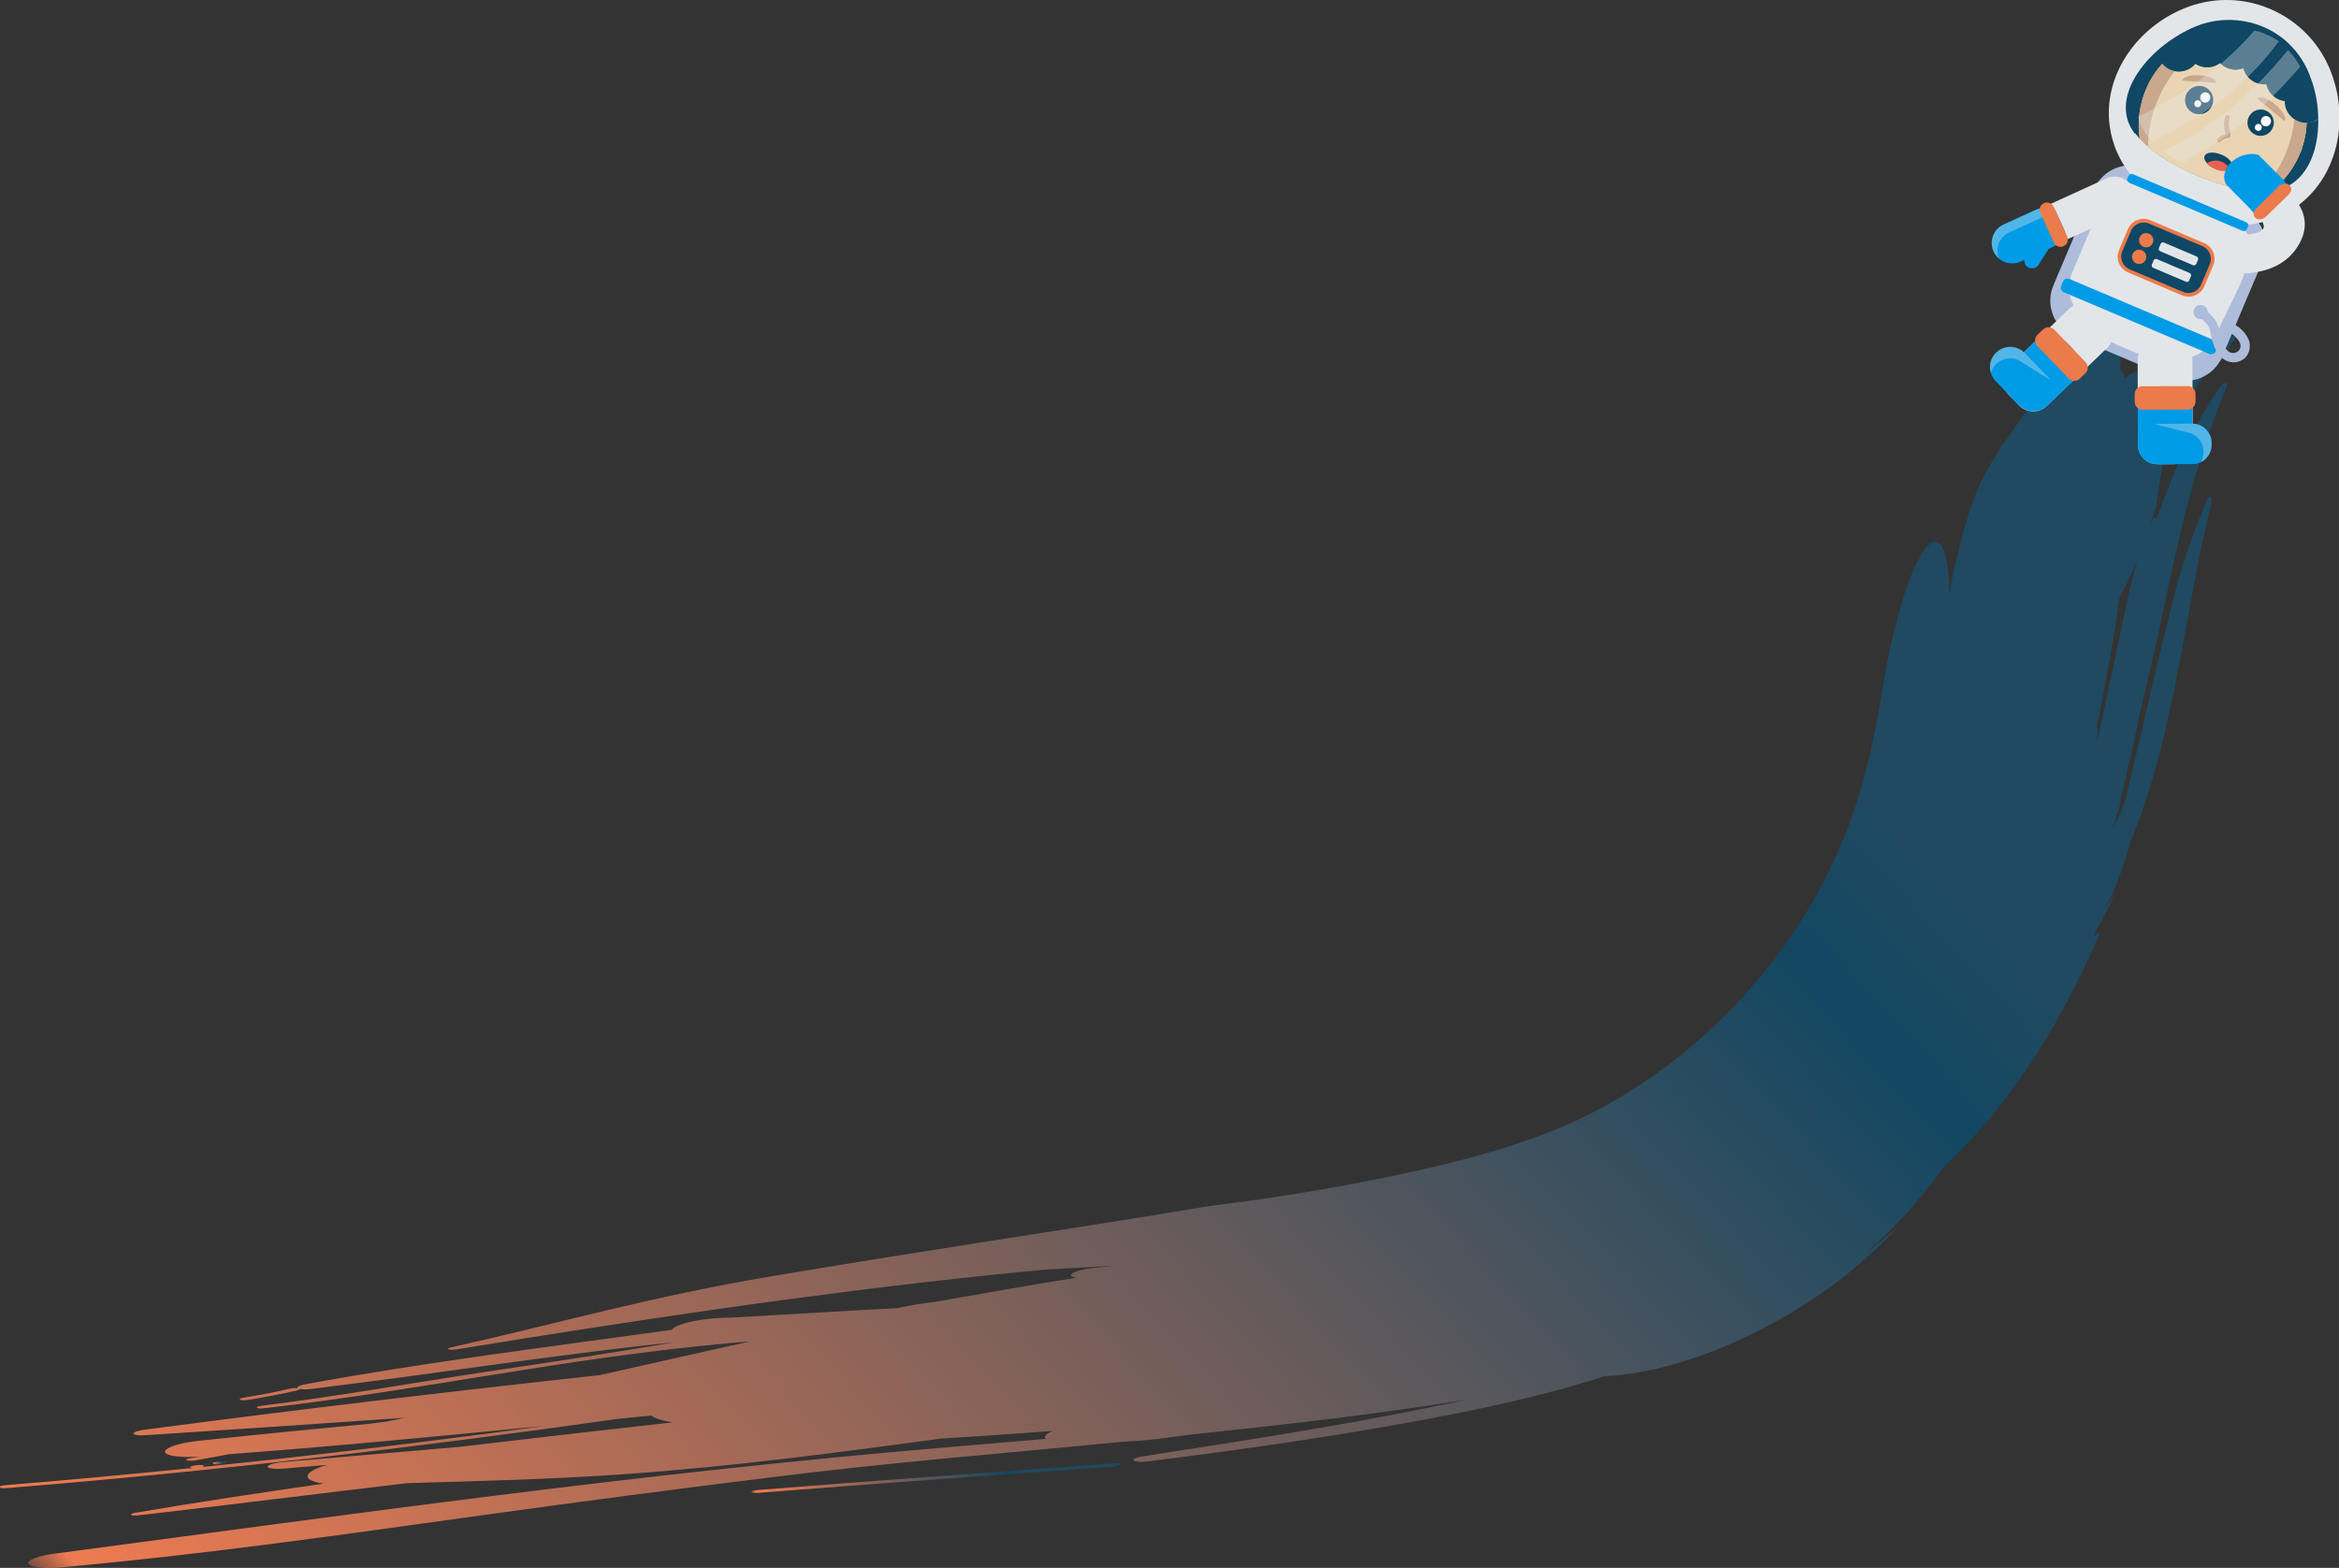 <?xml version="1.0" encoding="utf-8"?>
<!-- Generator: Adobe Illustrator 24.3.0, SVG Export Plug-In . SVG Version: 6.00 Build 0)  -->
<svg version="1.0" id="Layer_1" xmlns="http://www.w3.org/2000/svg" xmlns:xlink="http://www.w3.org/1999/xlink" x="0px" y="0px"
	 viewBox="0 0 1896 1271" enable-background="new 0 0 1896 1271" xml:space="preserve">
<rect x="0" y="0" width="1896" height="1271" fill="#333333" stroke="none"/>
<g>
	<g>
		
			<linearGradient id="SVGID_1_" gradientUnits="userSpaceOnUse" x1="1790.052" y1="69.669" x2="1801.176" y2="58.545" gradientTransform="matrix(0.999 3.566200e-02 -3.566200e-02 0.999 9.149 161.163)">
			<stop  offset="0" style="stop-color:#EB6159;stop-opacity:0.2"/>
			<stop  offset="0" style="stop-color:#E67952;stop-opacity:0.4"/>
			<stop  offset="1.364523e-02" style="stop-color:#ED7B51"/>
			<stop  offset="0.695" style="stop-color:#134762"/>
			<stop  offset="0.758" style="stop-color:#1F4A61"/>
		</linearGradient>
		<path fill="url(#SVGID_1_)" d="M1796.6,295.6c1.5-1.4,3-2.7,4.5-4.3c0.7-0.8,1.5-1.6,2.3-2.6c0.8-0.9,1.6-1.9,2.5-3
			c0.5-1.3,0.7-2,0.9-2.4c-0.8,0.6-1.8,1.4-2.9,2.2c-1.1,0.8-2.2,1.7-3.3,2.7C1796.1,292,1795.2,295,1796.6,295.6z"/>
		
			<linearGradient id="SVGID_2_" gradientUnits="userSpaceOnUse" x1="1800.648" y1="58.017" x2="1802.931" y2="55.734" gradientTransform="matrix(0.999 3.566200e-02 -3.566200e-02 0.999 9.149 161.163)">
			<stop  offset="0" style="stop-color:#EB6159;stop-opacity:0.2"/>
			<stop  offset="0" style="stop-color:#E67952;stop-opacity:0.4"/>
			<stop  offset="1.364523e-02" style="stop-color:#ED7B51"/>
			<stop  offset="0.695" style="stop-color:#134762"/>
			<stop  offset="0.758" style="stop-color:#1F4A61"/>
		</linearGradient>
		<path fill="url(#SVGID_2_)" d="M1806.6,283.4c1.5-1.2,2.6-2,2.6-2c-0.7,0.3-1.4,0.7-2.1,1c-0.3,0.5-0.3,0.5-0.3,0.5
			S1806.8,283,1806.6,283.4z"/>
		
			<linearGradient id="SVGID_3_" gradientUnits="userSpaceOnUse" x1="703.029" y1="1092.633" x2="869.035" y2="926.627" gradientTransform="matrix(0.999 3.566200e-02 -3.566200e-02 0.999 9.149 161.163)">
			<stop  offset="0" style="stop-color:#EB6159;stop-opacity:0.2"/>
			<stop  offset="0" style="stop-color:#E67952;stop-opacity:0.4"/>
			<stop  offset="1.364523e-02" style="stop-color:#ED7B51"/>
			<stop  offset="0.695" style="stop-color:#134762"/>
			<stop  offset="0.758" style="stop-color:#1F4A61"/>
		</linearGradient>
		<path fill="url(#SVGID_3_)" d="M903.2,1186.2c-48.4,3.7-96.5,7.1-144.4,10.6c-47.9,3.5-95.9,7.2-143.9,11c-3.2,0.2-5.9,1-6,1.7
			c-0.1,0.6,2.4,1,5.4,0.7c48-3.8,95.9-7.4,143.7-10.9c24-1.7,47.9-3.5,71.9-5.2c24.1-1.8,48.2-3.6,72.3-5.3
			c3.3-0.3,5.9-1.1,6.3-1.7C908.5,1186.3,906.2,1185.9,903.2,1186.2z"/>
		
			<linearGradient id="SVGID_4_" gradientUnits="userSpaceOnUse" x1="201.905" y1="1021.077" x2="208.216" y2="1014.766" gradientTransform="matrix(0.999 3.566200e-02 -3.566200e-02 0.999 9.149 161.163)">
			<stop  offset="0" style="stop-color:#EB6159;stop-opacity:0.2"/>
			<stop  offset="0" style="stop-color:#E67952;stop-opacity:0.4"/>
			<stop  offset="1.364523e-02" style="stop-color:#ED7B51"/>
			<stop  offset="0.695" style="stop-color:#134762"/>
			<stop  offset="0.758" style="stop-color:#1F4A61"/>
		</linearGradient>
		<path fill="url(#SVGID_4_)" d="M181.8,1186.2c2.2-0.7,2.1-1.4-0.3-1.6c-2.1-0.2-5.7,0.1-7.9,0.7c-1.9,0.6-1.7,1.4,0.3,1.6
			C176.3,1187.2,179.9,1186.8,181.8,1186.2z"/>
		
			<linearGradient id="SVGID_5_" gradientUnits="userSpaceOnUse" x1="326.573" y1="1378.651" x2="1735.638" y2="-30.414" gradientTransform="matrix(0.999 3.566200e-02 -3.566200e-02 0.999 9.149 161.163)">
			<stop  offset="0" style="stop-color:#EB6159;stop-opacity:0.2"/>
			<stop  offset="0" style="stop-color:#E67952;stop-opacity:0.4"/>
			<stop  offset="1.364523e-02" style="stop-color:#ED7B51"/>
			<stop  offset="0.695" style="stop-color:#134762"/>
			<stop  offset="0.758" style="stop-color:#1F4A61"/>
		</linearGradient>
		<path fill="url(#SVGID_5_)" d="M197.9,1132.9c13.3-2.2,25.9-4.4,37.1-7.2c2.1-0.5,4.5-0.6,6.3-0.5c-0.9-1,1.6-2.2,6.4-3.1
			c94.4-17.4,196.4-30.2,296.8-44.1c0.6-0.9,1.9-1.9,4-2.9c6.7-3.3,20.6-5.9,35.2-6.8l11-0.3c44.4-2.5,88.6-5.3,132.8-7.6
			c8.9-2,19.3-3.8,30.6-5.1c37.8-6.7,75.6-13.3,114.1-19.5c-2.5-0.5-4-1.2-4.1-2.2c0.5-2.4,9.3-4.9,19.8-5.9
			c5.3-0.6,10.5-1.2,15.7-1.8c-15.1,1-30.3,1.9-45.4,2.7c-2.2,0.2-4.2,0.2-6.1,0.2c-16.6,1.5-33.4,3.1-50.5,4.9
			c-37.4,3.9-74.3,8.2-110.7,12.8c-36.4,4.6-72.4,9.4-108,14.5c-71.2,10.2-141.2,21.2-210.8,32.5c-2.3,0.6-5.9,0.8-8,0.5
			c-1.4-0.4-1.2-1.2,1.3-1.7c87.3-19.5,162.4-41.4,261.6-58c29.5-4.9,58.9-9.8,88.4-14.5c29.4-4.7,58.9-9.4,88.3-14
			c58.8-9.2,117.3-18.1,175.9-28.1c30.8-3.7,60.8-8.1,90.2-13.2c14.7-2.5,29.3-5.2,43.7-8.1c7.3-1.4,14.4-2.9,21.6-4.5
			c7.2-1.5,14.4-3.1,21.4-4.7c28.1-6.4,54.7-13.6,79.3-22.1c3.1-1.1,6.2-2.1,9.2-3.3c3-1.1,6-2.2,9-3.4c3-1.1,5.9-2.4,8.8-3.5
			l4.3-1.8c1.4-0.6,2.9-1.2,4.3-1.9c2.8-1.3,5.6-2.5,8.4-3.8c2.8-1.4,5.5-2.7,8.3-4.1l2.1-1l2.1-1.1c1.4-0.7,2.7-1.5,4.1-2.2
			c1.4-0.7,2.8-1.4,4.1-2.2c1.4-0.8,2.7-1.6,4.1-2.3c59.2-33.2,109.5-80.7,147.1-135.5c18.8-27.4,34.2-56.9,45.9-87.4l2.2-5.7l2-5.8
			c0.7-1.9,1.4-3.8,2-5.8l1.8-5.8c1.3-3.8,2.4-7.9,3.6-12l0.9-3l0.8-3.1l1.7-6.3c4.4-17,8.2-35.2,11.6-54.8c2.2-14.7,4.9-29.7,8-44
			c0.8-3.6,1.6-7.2,2.4-10.6c0.8-3.5,1.7-7,2.6-10.4c0.4-1.7,0.9-3.3,1.3-5c0.5-1.7,0.9-3.3,1.4-4.9c0.9-3.2,1.9-6.4,2.8-9.4
			c1.9-6.1,3.9-11.8,5.9-16.9c2-5.2,4.1-9.8,6.1-13.7c4.1-7.9,8.1-13.1,11.8-14.8c4.4-1.9,7.7,1.5,10,9c1.1,3.7,1.9,8.6,2.6,14.1
			c0.6,5.6,1,12.1,1.1,19.2c0.5-2.8,0.9-5.5,1.4-8.2c0.5-2.8,1-5.5,1.5-8.3l1.5-6.5l1.6-6.6c1.1-4.4,2.1-8.8,3.2-13.3
			c1.6-6.3,3.2-12.3,5.1-18.2c0.9-2.9,1.8-5.8,2.7-8.5c0.9-2.7,1.9-5.4,2.9-8c3.8-10.2,8.1-18.9,11.9-25.3l5.3-8.9
			c1.8-3,3.5-5.9,5.3-8.9c8.7-11.3,18.6-26.4,29-40.3c2.6-3.5,5.3-6.9,8-10.2c1.3-1.6,2.6-3.2,3.9-4.8c1.4-1.6,2.7-3.1,4-4.5
			c2.7-2.9,5.2-5.6,7.7-8c2.6-2.4,5.1-4.5,7.5-6.3l1.6,6.2l3.3-4c4.8-6.8,9.8-12,13.9-15.7c1-0.9,2-1.8,3-2.5c1-0.7,1.9-1.3,2.8-1.9
			c1.8-1,3.4-1.7,4.8-1.9l3.5,4c3.1,5.9,4,15.5,2.9,28.7c2.1,0.6,3.3,2.9,3.7,6.6c2.3-1.7,4.4-3.1,6.3-4.1c2-0.9,3.8-1.4,5.3-1.4
			c3.1,0,5.2,2.1,6,6.9c2-2.2,3.4-2.9,4-2.1c0.3,0.4,0.4,1.1,0.3,2.2c-0.1,1.1-0.4,2.4-0.9,4.1c-0.7,2.3-1.7,5-2.9,7.7
			c0,0,0-0.1,0-0.1c2.6-2.3,3.3-3,6.4-6.1c1.4-2.5,2.7-4.3,3.5-5.6c0.8-1.3,1.3-2,1.3-2c2-3.2,3.4-5.6,4.7-7.5
			c1.3-1.9,2.3-3.4,3.3-4.8c1-1.4,1.9-2.8,3.1-4.5c1.2-1.6,2.7-3.5,4.6-6.1c3.7-4.2,7.2-7,9.6-8.9c2.4-1.9,3.9-2.9,3.9-2.9
			c0.9-0.3,1.7-0.5,2.5-0.6c0.8-0.2,1.5-0.3,2.2-0.5c1.4-0.3,2.5-0.5,3.5-0.7c2-0.4,3.4-0.5,4.4-0.4c2,0.1,2.4,1.1,3.3,3.1
			c-0.1,0.8-0.3,1.6-0.5,2.4c1.6-1.5,2.9-2.7,3.9-3.6c1-0.9,1.8-1.5,2.4-2c1.2-1,1.8-1.4,2.7-2.2c2.2-1.3,3.8-2,3.8-2
			c1.7,1.2,1.7,1.2,3.2,0.7c0.9,0.2,1.4,0.9,1.4,0.9c-1.5,5.2-1.5,5.1-1.1,5.7c-0.3,1.3-0.9,2.7-0.9,2.7c-0.8,1.1-1.4,2.1-2,2.9
			c-0.6,0.8-1,1.5-1.3,2.1c-0.7,1.2-1.1,1.8-1.4,2.2c-2.9,1.4-5.1,2.5-6.7,3.3c-1.6,0.9-2.7,1.5-3.4,1.9c-1.4,0.8-1.4,0.8-1.4,0.8
			c-0.1,3.3-0.1,3.3-0.1,3.3c-3.7,0.8-3.7,0.8-3.7,0.8c2.8,0.1,2.8,0.1,2.8,0.1c-1.2,1-2.1,1.8-2.7,2.4c-0.6,0.6-1.1,1-1.3,1.3
			c-0.6,0.6-0.6,0.6-0.6,0.6c2.7-2.5,4.2-3.4,4.9-4c0.7-0.6,0.7-0.6,0.7-0.6c-1.1,1.4-2.2,2.6-3,3.7c-0.8,1.1-1.6,2.1-2.2,3
			c-1.3,1.7-2.2,3-2.9,4c-0.7,1.1-1.3,1.9-1.9,2.8c-0.5,0.9-1.1,1.9-1.8,3.2c-1.7,2.6-3.1,5.1-4.1,7c-0.9,2-1.5,3.4-1.7,3.7
			c0.9-0.1,1.3,0.1,1.3,0.1c-2.1,3.5-3.7,6-4.9,8.2c-1.2,2.2-2.2,4-3.2,5.8c-1,1.8-2,3.5-3.2,5.8c-1.2,2.3-2.5,5-4.4,8.6
			c-0.5,0.6-1,1.1-1.5,1.6c-0.5,0.5-0.9,0.9-1.3,1.4c0,1.7-0.8,4.8-2.2,7.8c-0.6,1.3-1.2,2.6-1.8,4l-1.7,4.1
			c-0.1,0.7-0.2,1.3-0.3,1.9c0.1,0,0.2,0,0.2,0c-0.6,3-1.1,5-1.5,7.4c-0.2,1.5-0.2,1.6-0.2,1.6c0,0,0,0.1-0.1,0.1
			c-0.5,2.6-1,5.7-1.9,10.7c-0.4,2.5-0.8,5.5-1.4,9.1c-0.3,1.8-0.6,3.7-0.9,5.9c-0.3,2.1-0.6,4.5-0.9,7c-1.7,5-3.2,9.8-4.8,14.3
			c0.7-1.4,1.4-2.7,2-4c1.4-2.6,2.7,0.4,3.2-1c6.6-17.7,13.6-35.7,21.3-52.7c7.8-17,16.4-33.2,26.1-47.4c0.7-1.4,1.5-2.6,2.3-3.8
			c0.4-0.6,0.8-1.1,1.2-1.7c0.4-0.5,0.9-0.9,1.3-1.3c1.6-1.6,3.1-2.6,4-2.5c0.9,0.1,1.1,1.3,0.6,3.1c-0.2,0.9-0.6,1.9-1.1,3
			c-0.5,1.1-1.1,2.5-1.8,3.8c-6.4,15.9-12.7,33.5-18.7,52.6c-5.9,19.2-11.4,40-16.6,61.8l-1.9,8.2c-0.6,2.8-1.3,5.5-1.9,8.3
			c-1.2,5.6-2.5,11.1-3.7,16.9c-2.5,11.4-5,23.2-7.5,35c-5.1,23.7-10.4,47.8-16.4,71.4c-5.1,25-10.7,51.1-17.5,77.7
			c0.6-1.2,1.2-2.4,1.8-3.6c-1,3.4-2.1,6.8-3.1,10.2c-1.1,3.4-2.2,6.9-3.3,10.3c-0.2,0.8-0.4,1.5-0.6,2.2c1.2-2.5,2.5-5,3.7-7.5
			c1.2-2.5,2.5-5,3.6-7.5c1.2-3.5,2.3-7.1,3.5-10.7c3.7-15.4,7.3-30.4,10.6-44.7c3.3-14.1,6.5-28,9.8-41.9
			c3.2-13.3,6.3-26.6,9.5-39.9c0.8-3.2,1.6-6.5,2.4-9.7c0.4-1.6,0.8-3.2,1.2-4.9c0.4-1.6,0.8-3.2,1.2-4.8c0.8-3.2,1.6-6.4,2.4-9.6
			c0.8-3.1,1.6-6.3,2.4-9.5c0.8-3.4,1.7-6.7,2.6-9.9c0.9-3.2,1.8-6.4,2.7-9.4c1.9-6,3.8-11.9,5.8-17.5c1-2.8,2-5.7,3-8.4
			c1-2.8,2.1-5.5,3.1-8.3l0.8-2.1l0.8-2c0.5-1.3,1.1-2.7,1.6-4.1c1.1-2.7,2.1-5.5,3.3-8.2c1.9-5.7,4.3-9.2,5.5-8.1
			c1.2,1.1,0.6,6.7-1.2,12.2c-0.6,2.4-1.1,4.8-1.7,7.2c-0.6,2.4-1.2,4.8-1.7,7.3c-1.1,5-2.3,9.9-3.3,15c-0.5,2.6-1.1,5.1-1.6,7.7
			c-0.5,2.6-1,5.2-1.5,7.8c-1.1,5.2-2.1,10.7-3.1,16.1c-4.2,21.9-8.2,45.3-12.9,69.1c-4.6,23.8-9.8,48-16.2,71.5
			c-6.3,23.5-13.8,46.1-22.3,66.4c-1.3,4.8-2.6,9.6-4.1,14.2c-1.5,4.7-3.1,9.3-4.7,13.7c-1.6,4.4-3.5,8.8-5.2,12.9
			c-0.9,2.1-1.8,4.1-2.7,6c-0.9,1.9-1.9,3.8-2.8,5.6c-0.1,0.3-0.2,0.6-0.3,0.8c1.2-1.8,2.4-3.6,3.5-5.4c1.2-1.8,2.3-3.6,3.4-5.5
			c-5.6,14.3-10.8,21.1-16.9,33.6c1.9-0.9,3.8-2.2,5.7-3.2c-14.9,34.7-32.8,69.5-53.4,101.5c-10.4,15.9-21.4,31.2-32.9,45.4
			c-11.5,14.2-23.6,27.2-35.9,39c-1.9,2-3.7,3.8-5.5,5.6c-4.3,6-8.9,11.8-13.5,17.6c-2.3,3-4.8,5.8-7.2,8.7
			c-2.5,2.9-4.9,5.8-7.5,8.7c-5.2,5.7-10.6,11.6-16.5,17.2c-1.5,1.4-2.9,2.9-4.4,4.3c-0.8,0.7-1.5,1.4-2.3,2.2
			c-0.8,0.7-1.6,1.4-2.3,2.1c-3.1,2.8-6.4,5.6-9.7,8.5c4.7-3.6,9.3-7.2,13.8-10.9c4.5-3.7,9-7.4,13.6-11.3
			c-17.5,18.6-36.4,35.7-58.6,51.4c-15,10.8-31.3,20.7-47.8,29.5c-4.1,2.2-8.3,4.4-12.5,6.4c-4.2,2-8.3,4-12.5,5.9
			c-4.2,1.8-8.3,3.6-12.5,5.3c-2,0.9-4.1,1.7-6.2,2.5c-2.1,0.8-4.1,1.5-6.1,2.3c-2,0.7-4.1,1.5-6.1,2.2c-2,0.7-4,1.4-6,2
			c-4,1.3-7.9,2.5-11.7,3.7c-3.9,1.1-7.7,2.1-11.4,3c-1.8,0.5-3.7,0.9-5.5,1.4c-1.8,0.4-3.6,0.8-5.3,1.1c-13.9,2.9-26,4.4-35.6,4.5
			c-32.2,10.6-64,18.4-95.1,25.1c-7.8,1.7-15.5,3.3-23.2,4.8c-7.7,1.6-15.3,3-22.9,4.5c-7.6,1.5-15.3,2.8-22.9,4.2
			c-7.6,1.4-15.3,2.7-22.9,4c-61.1,10.5-121.9,18.9-182.2,26.5c-6.2,0.9-11.9,0.5-13.1-0.6c-0.8-1.2,3.2-2.8,9.4-3.6
			c43.1-6.7,86.7-13.4,130.6-20.9c5.5-0.9,11-1.9,16.5-2.8c5.5-1,11-2,16.5-2.9c11-1.9,22-4,33-6.1l16.5-3.2
			c5.5-1.1,11-2.1,16.6-3.3c11-2.3,22.1-4.5,33.2-6.9l-14,2.3c-4.7,0.7-9.3,1.4-14,2.1c-4.7,0.7-9.3,1.4-14,2.1
			c-4.7,0.7-9.3,1.3-14,2c-18.7,2.7-37.3,5-56,7.4c-37.4,4.6-74.9,8.7-112.6,12.7c-9.6,1.3-19.2,2.5-28.9,3.7
			c-9.5,1.2-19,1.8-28.5,2.3c-48,4.8-94.5,8.8-141.1,13.3c-46.5,4.4-93.3,9.3-141.6,15.3c-82.6,10.2-154.8,19.7-237,31.1
			c-115.4,16-220.4,31.1-334.9,41.6c-15.2,1.8-29.5,0.7-31.5-2.3c-2.1-3,8.7-7,23.9-8.7c237.9-31.6,471.2-64.8,720.9-85.9
			c27-2.3,53.6-4.5,80-6.8c-0.4-0.4-0.7-0.8-0.8-1.2c-0.2-1.7,2.2-3.6,6.3-5.3c-30.1,2.4-60.3,4.4-90.7,6.3
			c-83.8,11.3-167.7,22.6-257.6,28.9c-61.7,4.2-117.8,5.5-175,7.2c-72,8.5-143.8,17.6-216.5,25.9c-2.9,0.5-5.9,0.4-7-0.1
			c-1.1-0.5,0.4-1.3,3.3-1.8c49.8-8.5,100.9-16.2,152.5-23.6c-8.3-1.3-13.4-3.4-13-6.3c0.4-3,6.5-6.2,16-8.9l-35.3,3
			c-7.3,0.6-13.1-0.1-13-1.5c0-1.6,5.7-3.3,12.6-3.8c48-4.1,95.8-8.3,143.7-12.4c57.3-6.8,114.4-13.4,171.9-19.8
			c-8.1-1.2-14.2-3.1-17.2-5.5c0,0,0,0,0,0c-8.9,0.9-17.8,1.8-26.6,2.6c-161.9,23-328,42.6-495.9,56.2c-3.3,0.3-6,0-6.2-0.7
			c-0.1-0.7,2.4-1.5,5.3-1.7c50.7-4.1,101.2-8.8,151.5-13.9c-0.1,0-0.1,0-0.2,0c-2.1-0.2-2.5-0.9-0.3-1.6c1.9-0.6,5.9-1,7.9-0.8
			c2.4,0.3,2.2,1,0.4,1.6c93.7-9.6,186.6-20.9,278.2-33.4c-85.4,8.4-170.7,16.6-256.2,23c-9.2,1.7-18.4,3.3-27.8,5.1
			c-2.6,0.4-6,0.3-7-0.2c-0.8-0.5,1.1-1.3,3.7-1.7c2.6-0.4,5.2-0.9,7.8-1.3c-16.2,1.2-28.9-0.5-28.9-4c0.6-3.7,14.2-7.7,31-9.1
			c44.9-4.8,89.6-9.2,134.4-13.4l14.5-1.9c4.8-1,9.6-2,14.5-3c-69.7,4.9-139.4,9.5-208.6,14c-5.9,0.6-11.1,0-11.3-1.2
			c-0.2-1.2,4.5-2.7,10.4-3.3c121.3-16,244.2-30.6,367.8-44.1c40.2-9.1,80.4-18.2,121.5-27.3c-5.2,0.4-10.5,0.8-15.8,1.3
			c-134.5,12.2-247.4,37.9-377.4,52.8c-3.2,0.5-6,0.2-6.5-0.4c-0.4-0.6,1.8-1.4,5.1-1.7c63.4-7.9,121-18.4,183.7-27.8
			c52-7.8,101.4-15.1,149.6-23.6c-99.1,10.5-193.8,25.7-291.9,37.6c-4.3,0.7-8.6,0.8-11.4,0.4c-0.2,0.4-1,0.8-2.3,1.1
			c-12.1,2.8-25.4,5.3-39.1,7.6c-2.6,0.5-5.9,0.6-7.4,0C193.5,1134.3,195.1,1133.5,197.9,1132.9z M1697.3,551.6
			c0.4-0.9,0.8-1.7,1.1-2.4c-0.8,2.7-1.7,5.5-2.6,8.7c0,0,0,0-6.9,11.7C1688.8,569.6,1693.1,560.6,1697.3,551.6z M1707.8,397.4
			C1707.8,397.5,1707.8,397.5,1707.8,397.4c2.6-3.3,4.5-5.8,4.5-5.8C1710.5,394,1709,395.9,1707.8,397.4z M1118.3,1141.2
			c6.6-1,13.3-2.1,19.9-3.2c6.6-1.1,13.3-2.1,19.9-3.3c6.6-1.1,13.3-2.2,19.9-3.3c6.7-1.1,13.3-2.3,20-3.4
			c26.8-4.7,54.1-9.7,81.9-16.1c-13.3,4.1-26.5,7.8-39.7,11.2c-20.7,4.1-41.2,7.5-61.4,10.4c-10.1,1.4-20.2,2.8-30.2,4.1
			c-5,0.6-10.1,1.2-15.1,1.8l-7.6,0.9L1118.3,1141.2z M1732.7,453.6c-1.3,3.1-2.5,6.1-3.8,8.9c-1.3,2.8-2.5,5.5-3.8,8.1
			c-2.5,5.2-5,10-7.4,14.7c-0.5,4.5-1,9.1-1.7,13.8c-0.6,4.7-1.4,9.4-2.2,14.2c-4.5,25.8-9,51.4-14.4,77.1c2.3-3.1,1,3.1,0.6,6.3
			c-0.4,3.3-0.9,6.5-1.3,9.8c6.4-27.5,11.9-54.7,17.6-81.6C1721.5,500.8,1726.4,475,1732.7,453.6z M1783.5,296
			c0.5-0.4,1-0.8,1.6-1.2c0,0,0,0-0.1,4.9C1784.9,299.7,1784.3,298.1,1783.5,296z M1783.5,287.9c-0.7,0.8-1.4,1.6-2.1,2.5
			C1781.2,288.9,1782.1,288.2,1783.5,287.9z M1765,311.8c1.5-1.3,2.3-2,3.3-3.1C1765,311.8,1765,311.8,1765,311.8z M1685.6,297.9
			c1.9,6.4,3.9,12.8,6,19c-0.9-3.3-1.7-6.5-2.6-9.9l-1.2-5c-0.4-1.7-0.8-3.4-1.1-5.1L1685.6,297.9z"/>
	</g>
</g>
<g>
	<g>
		<g>
			<path fill="#AEBCDC" d="M1759.3,306.2l-77.8-32.9c-16.2-6.9-23.9-25.8-17-42l32.9-77.8c6.9-16.2,25.8-23.9,42-17l77.8,32.9
				c16.2,6.9,23.9,25.8,17,42l-32.9,77.8C1794.4,305.4,1775.5,313.1,1759.3,306.2z"/>
			<path fill="#E3E6E9" d="M1888.8,56.6c-10-24.6-29.7-42.5-52.8-51c-0.3-0.1-0.7-0.2-1-0.4c-20.1-7.1-42.7-7.2-64,1.4
				c-38.2,15.4-64.1,52.2-61.4,90.5c0.5,7.1,2,14.3,4.5,21.4c0.4,1,0.7,2,1.2,3.1c1.8,4.4,4,8.6,6.6,12.7c0.1,0.1,0.1,0.2,0.2,0.3
				c1.5,2.4,3.2,4.7,5,7c1.4,1.7,2.8,3.4,4.3,5.1l0.1,0.1c2,2.2,4.2,4.4,6.5,6.4l0,0c18.5,16.8,43.8,27.5,68.6,29.1l0,0
				c2.8,0.2,5.5,0.2,8.2,0.2l0,0c2.5,0,4.9-0.2,7.3-0.4c2.9-0.3,5.9-0.7,8.7-1.3c4.9-1,9.6-2.4,14.2-4.2
				C1891.2,157.9,1907.6,102.8,1888.8,56.6z M1753.9,39.9L1753.9,39.9c6.8-6,14.4-11.2,22.3-15.2c2.3-1.2,4.6-2.2,6.9-3.1
				c13.8-5.6,28.4-6.2,41.7-2.8c7.1,1.8,13.9,4.8,20,8.8c4.1,2.7,7.9,5.8,11.3,9.4c3.8,4,7.2,8.5,9.9,13.5c1.2,2.1,2.2,4.4,3.2,6.7
				c0.8,1.9,1.5,3.9,2.1,5.9c2.9,9.1,4.6,19.1,4.7,29c0,2,0,4.1-0.1,6.1c0,0,0,0,0,0c-1,18.9-7.8,36.3-22,44c-3.3,1.8-6.9,3-11,3.7
				c-0.5,0.1-1,0.1-1.6,0.2c-0.1,0-0.1,0-0.2,0c-0.3,0-0.5,0.1-0.8,0.1c0,0,0,0,0,0c-0.1,0-0.2,0-0.2,0c-0.1,0-0.2,0-0.3,0
				c-0.2,0-0.5,0-0.7,0.1c-0.1,0-0.1,0-0.2,0c-0.7,0.1-1.4,0.1-2.1,0.1c-0.2,0-0.5,0-0.7,0c-0.1,0-0.1,0-0.2,0c-0.3,0-0.5,0-0.8,0
				c-0.1,0-0.1,0-0.2,0c-0.2,0-0.4,0-0.6,0c-0.3,0-0.6,0-0.9,0c-0.2,0-0.3,0-0.5,0c-1.6,0-3.1-0.1-4.7-0.2c-0.9-0.1-1.7-0.1-2.6-0.2
				c-0.9-0.1-1.8-0.2-2.6-0.3c-1-0.1-2-0.3-3-0.4c-0.4-0.1-0.8-0.1-1.1-0.2c-0.4-0.1-0.9-0.1-1.3-0.2c-0.6-0.1-1.2-0.2-1.8-0.3
				c-0.4-0.1-0.9-0.2-1.3-0.3c-0.8-0.2-1.6-0.3-2.3-0.5c-0.6-0.1-1.1-0.3-1.7-0.4c-0.3-0.1-0.5-0.1-0.8-0.2
				c-0.5-0.1-0.9-0.2-1.4-0.3c-1-0.3-2.1-0.5-3.1-0.8c-0.5-0.1-1-0.3-1.5-0.4c-1.4-0.4-2.9-0.8-4.3-1.3c-0.4-0.1-0.8-0.2-1.2-0.4
				c-0.6-0.2-1.2-0.4-1.8-0.6c-0.7-0.2-1.5-0.5-2.2-0.7c-0.2-0.1-0.4-0.1-0.5-0.2c-0.5-0.2-1-0.4-1.5-0.5c-0.3-0.1-0.6-0.2-0.9-0.3
				c-0.1,0-0.2-0.1-0.2-0.1c-0.9-0.3-1.7-0.7-2.6-1c-0.7-0.3-1.3-0.5-2-0.8c-0.9-0.4-1.8-0.7-2.7-1.1c-0.5-0.2-1-0.4-1.5-0.6
				c-3.1-1.3-6.2-2.8-9.1-4.3c-0.9-0.5-1.8-0.9-2.7-1.4c-4.5-2.4-8.8-5-12.9-7.6c-0.9-0.6-1.7-1.2-2.5-1.7c-0.7-0.5-1.4-1-2.1-1.5
				c-0.3-0.3-0.7-0.5-1-0.8c-0.2-0.1-0.3-0.3-0.5-0.4c-0.5-0.4-0.9-0.7-1.4-1.1c-0.3-0.2-0.6-0.5-0.9-0.7c-0.2-0.1-0.4-0.3-0.5-0.4
				c-0.5-0.4-1.1-0.9-1.6-1.3c-0.4-0.4-0.9-0.7-1.3-1.1c-0.4-0.4-0.8-0.7-1.2-1.1c0,0-0.1-0.1-0.1-0.1c-0.8-0.7-1.5-1.4-2.2-2.2
				l-0.2-0.2c-0.4-0.4-0.8-0.9-1.2-1.3c-0.6-0.7-1.2-1.3-1.8-1.9c-0.3-0.3-0.6-0.6-0.8-1c-0.3-0.3-0.5-0.7-0.8-1
				c-0.1-0.1-0.2-0.2-0.3-0.4c-1.2-1.6-2.3-3.2-3.2-4.9c-1.1-2.1-1.9-4.2-2.5-6.3c-0.3-1-0.5-1.9-0.7-2.9
				C1727.6,71.9,1738.3,53.8,1753.9,39.9z"/>
			<path fill="#E9E9E9" d="M1829.5,33.3c-0.3-0.1-0.7-0.3-1-0.4c0,0,0,0,0,0c0.4,0.2,0.8,0.3,1.2,0.5
				C1829.6,33.4,1829.6,33.4,1829.5,33.3z M1849.6,46.7C1849.6,46.7,1849.6,46.7,1849.6,46.7c0.2,0.2,0.4,0.4,0.5,0.5
				C1850,47.1,1849.8,46.9,1849.6,46.7z M1849.6,46.7L1849.6,46.7L1849.6,46.7L1849.6,46.7L1849.6,46.7z M1848.6,45.8
				c-0.1-0.1-0.1-0.1-0.2-0.2c-0.1-0.1-0.1-0.1-0.2-0.2c0,0,0,0,0,0c0.1,0,0.1,0.1,0.2,0.1C1848.4,45.6,1848.4,45.6,1848.6,45.8
				C1848.5,45.7,1848.6,45.8,1848.6,45.8C1848.6,45.8,1848.6,45.8,1848.6,45.8z M1844.9,42.6c0.9,0.7,1.8,1.5,2.7,2.3
				C1846.7,44.1,1845.8,43.3,1844.9,42.6z M1850.5,47.7c-0.1-0.1-0.3-0.2-0.4-0.4C1850.3,47.4,1850.4,47.5,1850.5,47.7
				c0.1,0.1,0.1,0.1,0.2,0.2C1850.6,47.8,1850.6,47.7,1850.5,47.7z M1851.3,48.5C1851.3,48.5,1851.3,48.5,1851.3,48.5
				c0.4,0.4,0.7,0.7,1,1.1C1852,49.2,1851.6,48.8,1851.3,48.5z M1863.2,65.9c-0.1-0.2-0.1-0.3-0.2-0.4L1863.2,65.9
				c0.1,0.3,0.3,0.7,0.5,1C1863.5,66.6,1863.3,66.3,1863.2,65.9z M1879.2,96.5c-0.3,0.2-0.5,0.3-0.8,0.5c-0.3,0.2-0.5,0.3-0.8,0.5
				c-0.2,0.1-0.5,0.3-0.8,0.4c-0.1,0.1-0.2,0.1-0.4,0.2c-0.2,0.1-0.4,0.2-0.6,0.2c0,0,0,0,0,0c-0.8,0.3-1.5,0.5-2.3,0.7
				c-0.1,0-0.2,0.1-0.3,0.1c-0.3,0.1-0.5,0.1-0.8,0.2c-0.2,0-0.3,0.1-0.5,0.1c-0.2,0-0.4,0.1-0.7,0.1c-0.1,0-0.2,0-0.4,0
				c0,0,0,0,0,0c-0.4,0-0.7,0.1-1.1,0.1c0-0.3,0-0.5,0-0.8c0,0.2,0,0.5,0,0.8c-2.4,0.1-4.8-0.4-7.1-1.4c-1-0.4-2-1-2.9-1.6
				c-5-3.3-7.8-8.9-7.7-14.7c-1.6-0.2-3.1-0.6-4.7-1.2c-0.8-0.3-1.6-0.7-2.3-1.2c-0.1-0.1-0.2-0.1-0.3-0.2c-0.1,0-0.2-0.1-0.2-0.1
				c-0.3-0.2-0.6-0.4-0.8-0.6c-0.1-0.1-0.2-0.1-0.2-0.2c-0.1-0.1-0.2-0.2-0.3-0.2c-0.2-0.1-0.3-0.3-0.5-0.4
				c-0.2-0.1-0.3-0.3-0.5-0.5c-0.4-0.4-0.8-0.8-1.1-1.2c-0.1-0.1-0.2-0.2-0.3-0.4c-0.1-0.1-0.2-0.2-0.3-0.4
				c-0.1-0.2-0.3-0.3-0.4-0.5c-0.1-0.2-0.3-0.4-0.4-0.6c-0.3-0.4-0.5-0.8-0.7-1.2c-0.1-0.2-0.2-0.4-0.3-0.6
				c-0.1-0.2-0.2-0.4-0.3-0.6c-0.1-0.2-0.2-0.4-0.3-0.6c0-0.1-0.1-0.2-0.1-0.3c0-0.1-0.1-0.2-0.1-0.3c-0.1-0.2-0.2-0.4-0.2-0.6
				c-0.1-0.4-0.2-0.8-0.3-1.2c0-0.2-0.1-0.4-0.1-0.6c-0.7,0.1-1.3,0.1-2,0.1c-0.2,0-0.3,0-0.5,0c-0.3,0-0.6,0-0.9-0.1
				c-0.4,0-0.7-0.1-1.1-0.1c-0.2,0-0.4-0.1-0.6-0.1c-0.1,0-0.1,0-0.2,0c-0.1,0-0.2,0-0.4-0.1c-0.4-0.1-0.8-0.2-1.2-0.3
				c-0.6-0.2-1.3-0.4-1.9-0.7c-0.3-0.1-0.5-0.2-0.8-0.4c-0.5-0.3-1-0.5-1.5-0.8c-0.2-0.1-0.5-0.3-0.7-0.5c-1.1-0.7-2.1-1.6-2.9-2.5
				c-0.1-0.1-0.2-0.2-0.3-0.3c-0.1-0.1-0.2-0.2-0.3-0.3c-0.2-0.2-0.3-0.4-0.5-0.6c-0.1-0.2-0.2-0.3-0.4-0.5
				c-0.1-0.1-0.1-0.1-0.1-0.2c-0.2-0.3-0.5-0.7-0.7-1.1c-0.1-0.1-0.1-0.2-0.2-0.3c0-0.1-0.1-0.2-0.1-0.3c-0.1-0.2-0.2-0.4-0.3-0.7
				c-0.2-0.4-0.3-0.7-0.5-1.1c-0.1-0.2-0.1-0.3-0.2-0.5c-0.1-0.3-0.2-0.6-0.3-0.8c-0.1-0.3-0.2-0.7-0.3-1c-4.1,1.6-8.7,1.6-13.1-0.2
				c-2.3-1-4.2-2.4-5.8-4c-0.3,0.2-0.6,0.4-0.9,0.6c-0.6,0.4-1.3,0.8-2,1.2c-0.3,0.1-0.6,0.3-0.9,0.4c-1,0.4-2.1,0.8-3.2,1
				c-0.1,0-0.3,0.1-0.4,0.1c0,0,0,0,0,0c-0.2,0-0.3,0.1-0.5,0.1c0,0,0,0-0.1,0c-0.2,0-0.3,0.1-0.5,0.1c0,0-0.1,0-0.1,0
				c-0.2,0-0.5,0.1-0.7,0.1c-0.1,0-0.2,0-0.3,0c0,0,0,0,0,0l0,0c-0.3,0-0.5,0-0.8,0l-0.2,0c-0.2,0-0.5,0-0.7,0c-0.2,0-0.4,0-0.6,0
				c0,0,0,0,0,0c-0.2,0-0.5,0-0.7-0.1c0,0,0,0,0,0c-0.2,0-0.3,0-0.5-0.1c0,0,0,0,0,0c-0.3,0-0.6-0.1-0.9-0.1c-0.1,0-0.1,0-0.2,0
				c-0.2,0-0.4-0.1-0.6-0.2c-0.1,0-0.1,0-0.1,0l0,0c-0.1,0-0.2-0.1-0.4-0.1c-0.1,0-0.3-0.1-0.4-0.1c-0.3-0.1-0.6-0.2-0.8-0.3
				c-0.1,0-0.1,0-0.1,0c-0.3-0.1-0.5-0.2-0.7-0.3c-1-0.4-1.9-0.9-2.8-1.5c-4,4.8-10.3,7.2-16.5,6c-1.2-0.2-2.5-0.6-3.7-1.1
				c-2.7-1.1-4.9-2.9-6.6-4.9c-5.4,6-9.9,13-13.3,20.9c-0.3,0.6-0.5,1.2-0.8,1.9c0,0.1-0.1,0.2-0.1,0.3c-0.1,0.2-0.2,0.5-0.3,0.7
				c-0.5,1.4-1,2.8-1.5,4.3c-0.1,0.3-0.2,0.6-0.3,0.9c-0.2,0.7-0.4,1.4-0.6,2.1c-0.2,0.7-0.4,1.4-0.5,2.1c0,0.1-0.1,0.3-0.1,0.4
				c-0.2,0.7-0.3,1.4-0.4,2.1c0,0.2-0.1,0.3-0.1,0.5c-0.1,0.7-0.3,1.4-0.4,2.1c-0.1,0.3-0.1,0.5-0.1,0.8c-0.1,0.5-0.2,1.1-0.2,1.7
				c-0.1,0.7-0.2,1.4-0.2,2.2c0,0.4-0.1,0.8-0.1,1.2c-0.1,0.6-0.1,1.2-0.1,1.8c0,0.1,0,0.2,0,0.3c0,0.6,0,1.2-0.1,1.7
				c0,0.3,0,0.7,0,1c0,0.5,0,1.1,0,1.6c0,0.3,0,0.7,0,1c0,0,0,0.1,0,0.1c0,0.4,0,0.8,0,1.2c0,0.3,0,0.6,0,0.9c0,0.7,0.1,1.4,0.2,2.2
				c0.1,0.8,0.1,1.6,0.3,2.5c0.1,0.8,0.2,1.6,0.3,2.4c0.5,0.5,1,1,1.5,1.6c0.4,0.4,0.8,0.8,1.2,1.2c0.4,0.4,0.8,0.8,1.3,1.2
				c0.2,0.2,0.5,0.5,0.7,0.7c0.2,0.2,0.4,0.3,0.6,0.5c0.2,0.2,0.4,0.4,0.7,0.6c0.2,0.2,0.5,0.4,0.7,0.6c0.1,0.1,0.1,0.1,0.2,0.2
				c0.1,0.1,0.1,0.1,0.2,0.2c0.2,0.1,0.3,0.3,0.5,0.4c0.3,0.2,0.6,0.5,0.8,0.7c0.1,0.1,0.1,0.1,0.2,0.1c0.1,0.1,0.1,0.1,0.2,0.2
				l0.2,0.2c0.3,0.3,0.6,0.5,0.9,0.7c0.5,0.4,1,0.8,1.5,1.1c0.2,0.1,0.4,0.3,0.5,0.4c0.4,0.3,0.7,0.5,1.1,0.8
				c0.4,0.3,0.7,0.5,1.1,0.8c0.4,0.3,0.7,0.5,1.1,0.8c0.1,0,0.1,0.1,0.2,0.1c0.6,0.4,1.1,0.8,1.7,1.2c0.6,0.4,1.3,0.9,2,1.3
				c0.5,0.3,0.9,0.6,1.4,0.9c0.4,0.2,0.7,0.5,1.1,0.7c1.2,0.8,2.5,1.5,3.8,2.3c0.3,0.2,0.6,0.3,0.9,0.5c0.1,0.1,0.3,0.2,0.4,0.2
				c0.1,0.1,0.3,0.2,0.5,0.3c0.7,0.4,1.4,0.8,2.1,1.2c0.8,0.4,1.5,0.8,2.3,1.3c0.1,0,0.1,0.1,0.2,0.1c0.6,0.3,1.2,0.6,1.7,0.9
				c0,0,0.1,0,0.1,0.1c0,0,0,0,0,0c0.1,0,0.2,0.1,0.3,0.1c1.4,0.7,2.9,1.5,4.3,2.1c0.4,0.2,0.8,0.4,1.2,0.6c0.5,0.2,1,0.5,1.5,0.7
				c0.4,0.2,0.8,0.4,1.2,0.6c0.1,0,0.2,0.1,0.2,0.1c1.2,0.5,2.4,1.1,3.6,1.6c0.5,0.2,0.9,0.4,1.4,0.6c0.1,0,0.1,0,0.2,0.1
				c0.4,0.2,0.8,0.3,1.3,0.5c0.7,0.3,1.4,0.6,2.1,0.8c0.9,0.4,1.9,0.7,2.8,1.1c0.1,0,0.2,0.1,0.3,0.1c0.6,0.2,1.3,0.5,1.9,0.7
				c0.1,0,0.2,0.1,0.3,0.1c0,0,0.1,0,0.1,0c0.1,0,0.2,0.1,0.3,0.1c0.2,0.1,0.4,0.1,0.6,0.2c0.8,0.3,1.6,0.5,2.3,0.8
				c0.6,0.2,1.3,0.4,1.9,0.6c0.2,0.1,0.4,0.1,0.6,0.2c0.2,0.1,0.4,0.1,0.7,0.2c1.5,0.5,3.1,0.9,4.6,1.4c0.5,0.2,1.1,0.3,1.6,0.5
				c0.5,0.2,1.1,0.3,1.7,0.4c0.3,0.1,0.5,0.1,0.8,0.2c0.3,0.1,0.6,0.1,0.8,0.2c0.2,0.1,0.4,0.1,0.6,0.2c0.1,0,0.1,0,0.2,0
				c0.2,0.1,0.5,0.1,0.7,0.2c0.3,0.1,0.5,0.1,0.8,0.2c0.6,0.2,1.2,0.3,1.9,0.4c0.8,0.2,1.7,0.4,2.5,0.5c0.5,0.1,0.9,0.2,1.4,0.3
				c0.3,0.1,0.6,0.1,0.9,0.2c0.3,0.1,0.6,0.1,0.9,0.2c0.2,0,0.4,0.1,0.6,0.1c0.3,0,0.5,0.1,0.7,0.1c0.4,0.1,0.8,0.1,1.2,0.2
				c0.9,0.1,1.7,0.3,2.6,0.4c0.2,0,0.4,0.1,0.6,0.1c0.2,0,0.5,0.1,0.7,0.1c0.2,0,0.5,0.1,0.7,0.1c0.1,0,0.2,0,0.3,0
				c0.3,0,0.6,0.1,0.9,0.1c0,0,0.1,0,0.1,0c0.6,0.1,1.1,0.1,1.7,0.1c0.4,0,0.7,0.1,1.1,0.1c0.4,0,0.9,0.1,1.3,0.1
				c0.4,0,0.8,0,1.3,0.1c0.4,0,0.8,0,1.3,0c0.4,0,0.8,0,1.2,0c0.2,0,0.4,0,0.5,0c0.3,0,0.6,0,0.9,0c0.2,0,0.4,0,0.6,0
				c0,0,0.1,0,0.1,0c0,0,0,0,0,0c0,0,0.1,0,0.1,0c0,0,0,0,0,0c0.3,0,0.6,0,0.9,0c0.1,0,0.1,0,0.2,0c0.2,0,0.5,0,0.8,0
				c0.7,0,1.5-0.1,2.2-0.1l0.1,0c0,0,0,0,0,0c0,0,0.1,0,0.1,0c0.1,0,0.2,0,0.4,0c0.1,0,0.3,0,0.4,0c0.1,0,0.2,0,0.3,0
				c0.4,0,0.7-0.1,1.1-0.1c0,0,0.1,0,0.1,0c0,0,0.1,0,0.1,0c0.6-0.1,1.1-0.1,1.7-0.2C1869.1,150.1,1879.6,123.9,1879.2,96.5z"/>
			<path fill="#0F4764" d="M1829.5,33.3c-0.3-0.1-0.7-0.3-1-0.4c0,0,0,0,0,0c0.4,0.2,0.8,0.3,1.2,0.5
				C1829.6,33.4,1829.6,33.4,1829.5,33.3z M1849.6,46.7C1849.6,46.7,1849.6,46.7,1849.6,46.7c0.2,0.2,0.4,0.4,0.5,0.5
				C1850,47.1,1849.8,46.9,1849.6,46.7z M1849.6,46.7L1849.6,46.7L1849.6,46.7L1849.6,46.7L1849.6,46.7z M1848.6,45.8
				c-0.1-0.1-0.1-0.1-0.2-0.2c-0.1-0.1-0.1-0.1-0.2-0.2c0,0,0,0,0,0c0.1,0,0.1,0.1,0.2,0.1C1848.4,45.6,1848.4,45.6,1848.6,45.8
				C1848.5,45.7,1848.6,45.8,1848.6,45.8C1848.6,45.8,1848.6,45.8,1848.6,45.8z M1844.9,42.6c0.9,0.7,1.8,1.5,2.7,2.3
				C1846.7,44.1,1845.8,43.3,1844.9,42.6z M1850.5,47.7c-0.1-0.1-0.3-0.2-0.4-0.4C1850.3,47.4,1850.4,47.5,1850.5,47.7
				c0.1,0.1,0.1,0.1,0.2,0.2C1850.6,47.8,1850.6,47.7,1850.5,47.7z M1851.3,48.5C1851.3,48.5,1851.3,48.5,1851.3,48.5
				c0.4,0.4,0.7,0.7,1,1.1C1852,49.2,1851.6,48.8,1851.3,48.5z M1863.2,65.9c-0.1-0.2-0.1-0.3-0.2-0.4L1863.2,65.9
				c0.1,0.3,0.3,0.7,0.5,1C1863.5,66.6,1863.3,66.3,1863.2,65.9z M1879.2,96.5c-0.3,0.2-0.5,0.3-0.8,0.5c-0.3,0.2-0.5,0.3-0.8,0.5
				c-0.2,0.1-0.5,0.3-0.8,0.4c-0.1,0.1-0.2,0.1-0.4,0.2c-0.2,0.1-0.4,0.2-0.6,0.2c0,0,0,0,0,0c-0.8,0.3-1.5,0.5-2.3,0.7
				c-0.1,0-0.2,0.1-0.3,0.1c-0.3,0.1-0.5,0.1-0.8,0.2c-0.2,0-0.3,0.1-0.5,0.1c-0.2,0-0.4,0.1-0.7,0.1c-0.1,0-0.2,0-0.4,0
				c0,0,0,0,0,0c-0.4,0-0.7,0.1-1.1,0.1c0-0.3,0-0.5,0-0.8c0,0.2,0,0.5,0,0.8c-2.4,0.1-4.8-0.4-7.1-1.4c-1-0.4-2-1-2.9-1.6
				c-5-3.3-7.8-8.9-7.7-14.7c-1.6-0.2-3.1-0.6-4.7-1.2c-0.8-0.3-1.6-0.7-2.3-1.2c-0.1-0.1-0.2-0.1-0.3-0.2c-0.1,0-0.2-0.1-0.2-0.1
				c-0.3-0.2-0.6-0.4-0.8-0.6c-0.1-0.1-0.2-0.1-0.2-0.2c-0.1-0.1-0.2-0.2-0.3-0.2c-0.2-0.1-0.3-0.3-0.5-0.4
				c-0.2-0.1-0.3-0.3-0.5-0.5c-0.4-0.4-0.8-0.8-1.1-1.2c-0.1-0.1-0.2-0.2-0.3-0.4c-0.1-0.1-0.2-0.2-0.3-0.4
				c-0.1-0.2-0.3-0.3-0.4-0.5c-0.1-0.2-0.3-0.4-0.4-0.6c-0.3-0.4-0.5-0.8-0.7-1.2c-0.1-0.2-0.2-0.4-0.3-0.6
				c-0.1-0.2-0.2-0.4-0.3-0.6c-0.1-0.2-0.2-0.4-0.3-0.6c0-0.1-0.1-0.2-0.1-0.3c0-0.1-0.1-0.2-0.1-0.3c-0.1-0.2-0.2-0.4-0.2-0.6
				c-0.1-0.4-0.2-0.8-0.3-1.2c0-0.2-0.1-0.4-0.1-0.6c-0.7,0.1-1.3,0.1-2,0.1c-0.2,0-0.3,0-0.5,0c-0.3,0-0.6,0-0.9-0.1
				c-0.4,0-0.7-0.1-1.1-0.1c-0.2,0-0.4-0.1-0.6-0.1c-0.1,0-0.1,0-0.2,0c-0.1,0-0.2,0-0.4-0.1c-0.4-0.1-0.8-0.2-1.2-0.3
				c-0.6-0.2-1.3-0.4-1.9-0.7c-0.3-0.1-0.5-0.2-0.8-0.4c-0.5-0.3-1-0.5-1.5-0.8c-0.2-0.1-0.5-0.3-0.7-0.5c-1.1-0.7-2.1-1.6-2.9-2.5
				c-0.1-0.1-0.2-0.2-0.3-0.3c-0.1-0.1-0.2-0.2-0.3-0.3c-0.2-0.2-0.3-0.4-0.5-0.6c-0.1-0.2-0.2-0.3-0.4-0.5
				c-0.1-0.1-0.1-0.1-0.1-0.2c-0.2-0.3-0.5-0.7-0.7-1.1c-0.1-0.1-0.1-0.2-0.2-0.3c0-0.1-0.1-0.2-0.1-0.3c-0.1-0.2-0.2-0.4-0.3-0.7
				c-0.2-0.4-0.3-0.7-0.5-1.1c-0.1-0.2-0.1-0.3-0.2-0.5c-0.1-0.3-0.2-0.6-0.3-0.8c-0.1-0.3-0.2-0.7-0.3-1c-4.1,1.6-8.7,1.6-13.1-0.2
				c-2.3-1-4.2-2.4-5.8-4c-0.3,0.2-0.6,0.4-0.9,0.6c-0.6,0.4-1.3,0.8-2,1.2c-0.3,0.1-0.6,0.3-0.9,0.4c-1,0.4-2.1,0.8-3.2,1
				c-0.1,0-0.3,0.1-0.4,0.1c0,0,0,0,0,0c-0.2,0-0.3,0.1-0.5,0.1c0,0,0,0-0.1,0c-0.2,0-0.3,0.1-0.5,0.1c0,0-0.1,0-0.1,0
				c-0.2,0-0.5,0.1-0.7,0.1c-0.1,0-0.2,0-0.3,0c0,0,0,0,0,0l0,0c-0.3,0-0.5,0-0.8,0l-0.2,0c-0.2,0-0.5,0-0.7,0c-0.2,0-0.4,0-0.6,0
				c0,0,0,0,0,0c-0.2,0-0.5,0-0.7-0.1c0,0,0,0,0,0c-0.2,0-0.3,0-0.5-0.1c0,0,0,0,0,0c-0.3,0-0.6-0.1-0.9-0.1c-0.1,0-0.1,0-0.2,0
				c-0.2,0-0.4-0.1-0.6-0.2c-0.1,0-0.1,0-0.1,0l0,0c-0.1,0-0.2-0.1-0.4-0.1c-0.1,0-0.3-0.1-0.4-0.1c-0.3-0.1-0.6-0.2-0.8-0.3
				c-0.1,0-0.1,0-0.1,0c-0.3-0.1-0.5-0.2-0.7-0.3c-1-0.4-1.9-0.9-2.8-1.5c-4,4.8-10.3,7.2-16.5,6c-1.2-0.2-2.5-0.6-3.7-1.1
				c-2.7-1.1-4.9-2.9-6.6-4.9c-5.4,6-9.9,13-13.3,20.9c-0.3,0.6-0.5,1.2-0.8,1.9c0,0.1-0.1,0.2-0.1,0.3c-0.1,0.2-0.2,0.5-0.3,0.7
				c-0.5,1.4-1,2.8-1.5,4.3c-0.1,0.3-0.2,0.6-0.3,0.9c-0.2,0.7-0.4,1.4-0.6,2.1c-0.2,0.7-0.4,1.4-0.5,2.1c0,0.1-0.1,0.3-0.1,0.4
				c-0.2,0.7-0.3,1.4-0.4,2.1c0,0.2-0.1,0.3-0.1,0.5c-0.1,0.7-0.3,1.4-0.4,2.1c-0.1,0.3-0.1,0.5-0.1,0.8c-0.1,0.5-0.2,1.1-0.2,1.7
				c-0.1,0.7-0.2,1.4-0.2,2.2c0,0.4-0.1,0.8-0.1,1.2c-0.1,0.6-0.1,1.2-0.1,1.8c0,0.1,0,0.2,0,0.3c0,0.6,0,1.2-0.1,1.7
				c0,0.3,0,0.7,0,1c0,0.5,0,1.1,0,1.6c0,0.3,0,0.7,0,1c0,0,0,0.1,0,0.1c0,0.4,0,0.8,0,1.2c0,0.3,0,0.6,0,0.9c0,0.7,0.1,1.4,0.2,2.2
				c0.1,0.8,0.1,1.6,0.3,2.5c0.1,0.8,0.2,1.6,0.3,2.4c0.5,0.5,1,1,1.5,1.6c0.4,0.4,0.8,0.8,1.2,1.2c0.4,0.4,0.8,0.8,1.3,1.2
				c0.2,0.2,0.5,0.5,0.7,0.7c0.2,0.2,0.4,0.3,0.6,0.5c0.2,0.2,0.4,0.4,0.7,0.6c0.2,0.2,0.5,0.4,0.7,0.6c0.1,0.1,0.1,0.1,0.2,0.2
				c0.1,0.1,0.1,0.1,0.2,0.2c0.2,0.1,0.3,0.3,0.5,0.4c0.3,0.2,0.6,0.5,0.8,0.7c0.1,0.1,0.1,0.1,0.2,0.1c0.1,0.1,0.1,0.1,0.2,0.2
				l0.2,0.2c0.3,0.3,0.6,0.5,0.9,0.7c0.5,0.4,1,0.8,1.5,1.1c0.2,0.1,0.4,0.3,0.5,0.4c0.4,0.3,0.7,0.5,1.1,0.8
				c0.4,0.3,0.7,0.5,1.1,0.8c0.4,0.3,0.7,0.5,1.1,0.8c0.1,0,0.1,0.1,0.2,0.1c0.6,0.4,1.1,0.8,1.7,1.2c0.6,0.4,1.3,0.9,2,1.3
				c0.5,0.3,0.9,0.6,1.4,0.9c0.4,0.2,0.7,0.5,1.1,0.7c1.2,0.8,2.5,1.5,3.8,2.3c0.3,0.2,0.6,0.3,0.9,0.5c0.1,0.1,0.3,0.2,0.4,0.2
				c0.1,0.1,0.3,0.2,0.5,0.3c0.7,0.4,1.4,0.8,2.1,1.2c0.8,0.4,1.5,0.8,2.3,1.3c0.1,0,0.1,0.1,0.2,0.1c0.6,0.3,1.2,0.6,1.7,0.9
				c0,0,0.1,0,0.1,0.1c0,0,0,0,0,0c0.1,0,0.2,0.1,0.3,0.1c1.4,0.7,2.9,1.5,4.3,2.1c0.4,0.2,0.8,0.4,1.2,0.6c0.5,0.2,1,0.5,1.5,0.7
				c0.4,0.2,0.8,0.4,1.2,0.6c0.1,0,0.2,0.1,0.2,0.1c1.2,0.5,2.4,1.1,3.6,1.6c0.5,0.2,0.9,0.4,1.4,0.6c0.1,0,0.1,0,0.2,0.1
				c0.4,0.2,0.8,0.3,1.3,0.5c0.7,0.3,1.4,0.6,2.1,0.8c0.9,0.4,1.9,0.7,2.8,1.1c0.1,0,0.2,0.1,0.3,0.1c0.6,0.2,1.3,0.5,1.9,0.7
				c0.1,0,0.2,0.1,0.3,0.1c0,0,0.1,0,0.1,0c0.1,0,0.2,0.1,0.3,0.1c0.2,0.1,0.4,0.1,0.6,0.2c0.8,0.3,1.6,0.5,2.3,0.8
				c0.6,0.2,1.3,0.4,1.9,0.6c0.2,0.1,0.4,0.1,0.6,0.2c0.2,0.1,0.4,0.1,0.7,0.2c1.5,0.5,3.1,0.9,4.6,1.4c0.5,0.2,1.1,0.3,1.6,0.5
				c0.5,0.2,1.1,0.3,1.7,0.4c0.3,0.1,0.5,0.1,0.8,0.2c0.3,0.1,0.6,0.1,0.8,0.2c0.2,0.1,0.4,0.1,0.6,0.2c0.1,0,0.1,0,0.2,0
				c0.2,0.1,0.5,0.1,0.7,0.2c0.3,0.1,0.5,0.1,0.8,0.2c0.6,0.2,1.2,0.3,1.9,0.4c0.8,0.2,1.7,0.4,2.5,0.5c0.5,0.1,0.9,0.2,1.4,0.3
				c0.3,0.1,0.6,0.1,0.9,0.2c0.3,0.1,0.6,0.1,0.9,0.2c0.2,0,0.4,0.1,0.6,0.1c0.3,0,0.5,0.1,0.7,0.1c0.4,0.1,0.8,0.1,1.2,0.2
				c0.9,0.1,1.7,0.3,2.6,0.4c0.2,0,0.4,0.1,0.6,0.1c0.2,0,0.5,0.1,0.7,0.1c0.2,0,0.5,0.1,0.7,0.1c0.1,0,0.2,0,0.3,0
				c0.3,0,0.6,0.1,0.9,0.1c0,0,0.1,0,0.1,0c0.6,0.1,1.1,0.1,1.7,0.1c0.4,0,0.7,0.1,1.1,0.1c0.4,0,0.9,0.1,1.3,0.1
				c0.4,0,0.8,0,1.3,0.1c0.4,0,0.8,0,1.3,0c0.4,0,0.8,0,1.2,0c0.2,0,0.4,0,0.5,0c0.3,0,0.6,0,0.9,0c0.2,0,0.4,0,0.6,0
				c0,0,0.1,0,0.1,0c0,0,0,0,0,0c0,0,0.1,0,0.1,0c0,0,0,0,0,0c0.3,0,0.6,0,0.9,0c0.1,0,0.1,0,0.2,0c0.2,0,0.5,0,0.8,0
				c0.7,0,1.5-0.1,2.2-0.1l0.1,0c0,0,0,0,0,0c0,0,0.1,0,0.1,0c0.1,0,0.2,0,0.4,0c0.1,0,0.3,0,0.4,0c0.1,0,0.2,0,0.3,0
				c0.4,0,0.7-0.1,1.1-0.1c0,0,0.1,0,0.1,0c0,0,0.1,0,0.1,0c0.6-0.1,1.1-0.1,1.7-0.2C1869.1,150.1,1879.6,123.9,1879.2,96.5z"/>
			<path fill="#0F4764" d="M1879.2,96.5c-2.8,1.9-6,2.9-9.4,3c0-0.3,0-0.5,0-0.7c0-0.7,0.1-1.4,0.1-2.1c0-0.5,0-0.9,0-1.4
				c0-0.7,0-1.3-0.1-2c0-0.4,0-0.9-0.1-1.3c-0.1-1.1-0.2-2.2-0.3-3.3c-0.1-1-0.2-2-0.4-3c-0.1-0.6-0.2-1.3-0.3-1.9
				c-0.2-1-0.4-2.1-0.6-3.1c-0.3-1.5-0.7-3-1.1-4.5c0,0,0,0,0,0c0-0.1-0.1-0.2-0.1-0.3c-0.2-0.5-0.3-1-0.5-1.5c0,0,0-0.1,0-0.1
				c-0.3-1-0.7-2-1-2.9c-0.2-0.5-0.4-1-0.6-1.5s-0.4-1-0.6-1.5c-0.2-0.5-0.4-1-0.6-1.5c-0.1-0.3-0.3-0.7-0.5-1
				c-0.1-0.2-0.1-0.3-0.2-0.4c-0.2-0.5-0.5-1-0.7-1.4c-0.5-1-1-1.9-1.5-2.8c-0.3-0.5-0.5-0.9-0.8-1.4c-0.3-0.5-0.6-0.9-0.8-1.4
				c-0.3-0.5-0.6-0.9-0.9-1.3c-0.9-1.3-1.8-2.6-2.8-3.9c-0.3-0.4-0.7-0.8-1-1.2c-0.3-0.4-0.7-0.8-1-1.2c-0.2-0.2-0.4-0.5-0.6-0.7
				l0,0c-0.1-0.1-0.2-0.3-0.4-0.4c0,0-0.1-0.1-0.1-0.1c-0.3-0.4-0.7-0.7-1-1.1c-0.1-0.1-0.3-0.3-0.4-0.4c-0.1-0.1-0.1-0.1-0.2-0.2
				c-0.1-0.1-0.1-0.1-0.2-0.2c-0.1-0.1-0.2-0.3-0.4-0.4c-1.6-1.7-3.4-3.2-5.2-4.7c-0.7-0.6-1.5-1.2-2.2-1.7
				c-0.4-0.3-0.8-0.6-1.2-0.8c0,0,0,0,0,0c-0.7-0.5-1.3-0.9-2-1.4c-0.7-0.4-1.4-0.9-2.1-1.3c-0.4-0.2-0.8-0.5-1.2-0.7
				c-0.1,0-0.2-0.1-0.3-0.1c-0.9-0.5-1.9-1.1-2.9-1.5c-0.1-0.1-0.2-0.1-0.3-0.2c0,0,0,0,0,0c-0.5-0.2-1-0.5-1.5-0.7
				c-0.6-0.2-1.1-0.5-1.7-0.7c-0.3-0.1-0.7-0.3-1-0.4c-1.6-0.7-3.2-1.2-4.9-1.7c-6.4-2-13-3-19.5-3c-1.9,0-3.8,0.1-5.7,0.3
				c-5.8,0.5-11.5,1.8-16.9,3.8c-3.3,1.2-6.5,2.6-9.7,4.3c-7,3.8-13.5,8.8-19,15c-5.4,6-9.9,13-13.3,20.9c-5.6,13.2-7.1,27-5,40
				c-0.7-0.7-1.3-1.4-1.9-2.1c-0.3-0.3-0.6-0.7-0.9-1c-0.3-0.3-0.6-0.7-0.9-1c-0.1-0.1-0.2-0.3-0.3-0.4c-3.7-4.8-5.9-9.9-6.8-15.1
				c-3.1-17.8,8.4-37.2,25-52.1l0,0c7.2-6.4,15.4-12,23.8-16.3c2.4-1.2,4.9-2.4,7.4-3.4c14.8-6,30.3-6.7,44.6-3
				c7.6,1.9,14.8,5.1,21.3,9.4c4.4,2.9,8.4,6.2,12,10.1c4.1,4.3,7.6,9.1,10.5,14.5c1.3,2.3,2.4,4.7,3.4,7.1c0.8,2.1,1.6,4.2,2.3,6.3
				C1877.3,75.2,1879.1,85.9,1879.2,96.5z"/>
			<path fill="#E3E6E9" d="M1728.6,284.8l-11.8-5c-11.2-4.8-21.3-12-28.8-21.2c-8.7-10.5-14.3-23.5-8.7-36.6l18.6-43.9
				c7.4-17.5,24.4-35.2,33.7-31.2l84.5,36.3c9.3,4,9.7,24.1-0.4,47.8l-19.6,40.6c-8.5,18.9-26.3,20.8-43.4,19.5
				C1744.5,290.2,1736.3,288.1,1728.6,284.8z"/>
			<path fill="#E3E6E9" d="M1748.8,376.3l12.9,0c8.7,0,15.7-7.1,15.7-15.8l-0.2-68.6c0-8.7-7.1-15.7-15.8-15.7l-12.9,0
				c-8.7,0-15.7,7.1-15.7,15.8l0.2,68.6C1733.1,369.3,1740.1,376.3,1748.8,376.3z"/>
			<path fill="#009BE6" d="M1754.1,376.3l2.1,0c11.6,0,21-9.5,21-21.1l0-24.6c0-11.6-9.5-17.5-21.2-17.5l-2.1,0
				c-11.6,0-22,2.7-21,21.1l0.1,21.1C1733,366.9,1742.5,376.3,1754.1,376.3z"/>
			<path fill="#E3E6E9" d="M1843.7,154.1c-18.2,21.4-48.1,29.8-74.5,18.6c-25.9-11-40.6-37.4-38.6-64.8c0.1,0.1,0.2,0.3,0.3,0.4
				c20.7,26.3,77.1,50,111.1,46C1842.6,154.3,1843.2,154.2,1843.7,154.1z"/>
			<path fill="#009BE6" d="M1818,187.2l-92.2-39.1c-1.3-0.5-1.9-2.1-1.4-3.3l1-2.3c0.5-1.3,2.1-1.9,3.3-1.4l92.2,39.1
				c1.3,0.5,1.9,2.1,1.4,3.3l-1,2.3C1820.8,187.1,1819.3,187.7,1818,187.2z"/>
			<path fill="#009BE6" d="M1790.9,286.9l-118-50c-2-0.8-2.9-3.1-2.1-5.1l1.5-3.6c0.8-2,3.1-2.9,5.1-2.1l118,50
				c2,0.8,2.9,3.1,2.1,5.1l-1.5,3.6C1795.2,286.8,1792.9,287.7,1790.9,286.9z"/>
			<path fill="#EB7B4A" d="M1773.3,313l-36.6,0.1c-3.5,0-6.3,2.9-6.3,6.4l0,6.3c0,3.5,2.9,6.3,6.4,6.3l36.6-0.1
				c3.5,0,6.3-2.9,6.3-6.4l0-6.3C1779.7,315.8,1776.8,313,1773.3,313z"/>
			<path fill="#009BE6" d="M1777.3,343.5l-29.1,0.1c-8.4,0-15.2,6.9-15.2,15.3l0,2.2c0,8.4,6.9,15.2,15.3,15.2l29.1-0.1
				c8.4,0,15.2-6.9,15.2-15.3l0-2.2C1792.6,350.3,1785.7,343.5,1777.3,343.5z"/>
			<path fill="#EB7B4A" d="M1717.7,202.7l7.1-16.8c3-7.1,11.2-10.4,18.2-7.4l43.6,18.5c7.1,3,10.4,11.2,7.4,18.2l-7.1,16.8
				c-3,7.1-11.2,10.4-18.2,7.4l-43.6-18.5C1718,217.9,1714.7,209.7,1717.7,202.7z"/>
			<path fill="#0F4764" d="M1769.7,236.7l-43.5-18.4c-5.6-2.4-8.2-8.9-5.9-14.5l7.1-16.7c2.4-5.6,8.9-8.2,14.5-5.9l43.5,18.4
				c5.6,2.4,8.2,8.9,5.9,14.5l-7.1,16.7C1781.9,236.4,1775.3,239,1769.7,236.7z"/>
			<circle fill="#EB7B4A" cx="1739.7" cy="194.7" r="5.8"/>
			<circle fill="#EB7B4A" cx="1734" cy="208.2" r="5.8"/>
			<path fill="#E3E6E9" d="M1777.7,215l-26.6-11.3c-1-0.4-1.5-1.6-1.1-2.6l1.4-3.4c0.4-1,1.6-1.5,2.6-1.1l26.6,11.3
				c1,0.4,1.5,1.6,1.1,2.6l-1.4,3.4C1779.9,214.9,1778.7,215.4,1777.7,215z"/>
			<path fill="#E3E6E9" d="M1772,228.4l-26.6-11.3c-1-0.4-1.5-1.6-1.1-2.6l1.4-3.4c0.4-1,1.6-1.5,2.6-1.1l26.6,11.3
				c1,0.4,1.5,1.6,1.1,2.6l-1.4,3.4C1774.2,228.4,1773,228.9,1772,228.4z"/>
			<circle fill="#AEBCDC" cx="1783.8" cy="253" r="5.8"/>
			<path opacity="0.35" fill="#E9E9E9" d="M1747.2,344l26.9,6.7c8.6,2.1,13.8,11,11.6,19.6l-0.2,0.6c-0.3,1.4-0.9,2.7-1.5,3.8
				c5.3-2.7,8.9-8.2,8.9-14.5l0-0.7c0-8.9-7.2-16.2-16.1-16.1l-27.7,0.2c-0.8,0-1.6,0.1-2.4,0.2C1746.8,343.9,1747,344,1747.2,344z"
				/>
			<path fill="#E3E6E9" d="M1636.4,328.5l-8.2-8.5c-6.2-6.5-6-16.7,0.4-22.9l48.7-46.8c6.5-6.2,16.7-6,22.9,0.4l8.2,8.5
				c6.2,6.5,6,16.7-0.4,22.9l-48.7,46.8C1652.9,335.2,1642.6,335,1636.4,328.5z"/>
			<path fill="#009BE6" d="M1633.1,325l-1.5-1.5c-8.1-8.4-7.8-21.7,0.6-29.8l19.3-18.7c8.4-8.1,17.6-3.7,25.7,4.6l1.5,1.5
				c8.1,8.4,11.2,18.7,2.8,26.8l-18.6,17.7C1654.5,333.6,1641.1,333.4,1633.1,325z"/>
			<path fill="#EB7B4A" d="M1665.2,267.2l25.4,26.4c2.4,2.5,2.3,6.6-0.2,9l-4.6,4.4c-2.5,2.4-6.6,2.3-9-0.2l-25.4-26.4
				c-2.4-2.5-2.3-6.6,0.2-9l4.6-4.4C1658.7,264.6,1662.8,264.7,1665.2,267.2z"/>
			<path fill="#009BE6" d="M1641.2,286.3l18.7,19.4c6.2,6.5,6,16.9-0.4,23.1v0c-6.5,6.2-16.9,6-23.1-0.4l-18.7-19.4
				c-6.2-6.5-6-16.9,0.4-23.1l0,0C1624.6,279.7,1635,279.9,1641.2,286.3z"/>
			<path opacity="0.35" fill="#E9E9E9" d="M1661.2,307.5l-23.4-14.6c-7.5-4.7-17.4-2.3-22.1,5.1l-0.3,0.5c-0.7,1.2-1.3,2.4-1.7,3.7
				c-1.7-5.6-0.3-12,4.2-16.3l0.5-0.4c6.3-6.1,16.5-5.9,22.7,0.4l19.1,19.9c0.6,0.6,1,1.2,1.5,1.8
				C1661.5,307.7,1661.3,307.6,1661.2,307.5z"/>
			<path fill="#E9D5B4" d="M1829.9,33.5c-0.5-0.2-0.9-0.4-1.4-0.5c0,0,0,0,0,0c0.3,0.1,0.7,0.3,1,0.4
				C1829.6,33.4,1829.8,33.5,1829.9,33.5z"/>
			<path fill="#E9D5B4" d="M1835.9,36.5c-0.9-0.5-1.9-1-2.9-1.5C1834,35.4,1835,36,1835.9,36.5z"/>
			<path fill="#E9D5B4" d="M1850.1,47.3c-1.6-1.7-3.4-3.2-5.2-4.7C1846.7,44,1848.5,45.6,1850.1,47.3z"/>
			<path fill="#E9D5B4" d="M1850.7,47.9c-0.1-0.1-0.1-0.1-0.2-0.2c-0.1-0.1-0.2-0.3-0.4-0.4c0.1,0.1,0.3,0.2,0.4,0.4
				C1850.6,47.7,1850.6,47.8,1850.7,47.9z"/>
			<path fill="#E9D5B4" d="M1852.3,49.6c-0.3-0.4-0.7-0.7-1-1.1c0,0,0,0,0,0C1851.6,48.8,1852,49.2,1852.3,49.6z"/>
			<path fill="#E9D5B4" d="M1858.2,57.2c-0.9-1.3-1.8-2.6-2.8-3.9C1856.4,54.5,1857.3,55.8,1858.2,57.2z"/>
			<path fill="#E9D5B4" d="M1863.6,66.9c-0.1-0.3-0.3-0.7-0.5-1l-0.2-0.5c0.1,0.1,0.2,0.3,0.2,0.4
				C1863.3,66.3,1863.5,66.6,1863.6,66.9z"/>
			<path fill="#E9D5B4" d="M1864,125.2c-5,11.9-12.8,21.8-22.2,29.2c-0.4,0-0.7,0.1-1.1,0.1c-0.1,0-0.2,0-0.3,0
				c-0.3,0-0.5,0-0.8,0.1c-0.1,0-0.2,0-0.3,0c-0.7,0.1-1.5,0.1-2.2,0.1c-0.2,0-0.5,0-0.8,0c-0.1,0-0.1,0-0.2,0c-0.3,0-0.6,0-0.9,0
				c0,0,0,0-0.1,0c-0.1,0-0.1,0-0.2,0c-0.2,0-0.4,0-0.6,0c-0.3,0-0.6,0-0.9,0c-0.2,0-0.4,0-0.5,0c-1.7,0-3.3-0.1-5.1-0.2
				c-0.9-0.1-1.9-0.1-2.8-0.2c-0.9-0.1-1.9-0.2-2.8-0.3c-1.1-0.1-2.1-0.3-3.2-0.4c-0.4-0.1-0.8-0.1-1.2-0.2
				c-0.4-0.1-0.9-0.1-1.4-0.2c-0.6-0.1-1.3-0.2-1.9-0.3c-0.5-0.1-0.9-0.2-1.4-0.3c-0.8-0.2-1.7-0.3-2.5-0.5
				c-0.6-0.1-1.2-0.3-1.8-0.4c-0.3-0.1-0.5-0.1-0.8-0.2c-0.5-0.1-1-0.2-1.5-0.4c-1.1-0.3-2.2-0.6-3.3-0.9c-0.5-0.1-1.1-0.3-1.6-0.4
				c-1.5-0.4-3-0.9-4.6-1.4c-0.4-0.1-0.9-0.3-1.3-0.4c-0.6-0.2-1.3-0.4-1.9-0.6c-0.8-0.3-1.5-0.5-2.3-0.8c-0.2-0.1-0.4-0.1-0.6-0.2
				c-0.8-0.3-1.7-0.6-2.5-0.9c-0.1,0-0.2-0.1-0.3-0.1c-0.9-0.3-1.9-0.7-2.8-1.1c-0.7-0.3-1.4-0.6-2.1-0.8c-1-0.4-1.9-0.8-2.8-1.2
				c-4.9-2.1-9.7-4.3-14.3-6.8c-5.9-3.1-11.4-6.5-16.4-10c-0.8-0.5-1.5-1.1-2.2-1.6c-0.4-0.3-0.7-0.5-1.1-0.8
				c-0.2-0.1-0.4-0.3-0.5-0.4c-0.5-0.4-1-0.8-1.5-1.1c-0.3-0.2-0.6-0.5-0.9-0.7c-0.2-0.1-0.4-0.3-0.6-0.5c-0.6-0.5-1.1-0.9-1.7-1.4
				c-0.5-0.4-0.9-0.8-1.4-1.2c-0.4-0.4-0.9-0.8-1.3-1.2c-0.9-0.8-1.7-1.6-2.5-2.4c-0.5-0.5-1-1-1.5-1.6c-2-13-0.5-26.8,5-40
				c3.3-7.9,7.9-14.9,13.3-20.9c1.7,2.1,4,3.8,6.6,4.9c1.2,0.5,2.4,0.9,3.7,1.1c6.2,1.1,12.5-1.2,16.5-6c0.9,0.6,1.8,1.1,2.8,1.5
				c5.9,2.5,12.4,1.5,17.2-2.1c1.6,1.7,3.6,3.1,5.8,4c4.3,1.8,9,1.8,13.1,0.2c1.3,5.1,4.9,9.5,10.1,11.7c2.8,1.2,5.8,1.6,8.6,1.3
				c1.1,5.4,4.8,10.1,10.2,12.4c1.5,0.6,3.1,1.1,4.7,1.2c-0.1,5.8,2.8,11.4,7.7,14.7c0.9,0.6,1.9,1.1,2.9,1.6c2.3,1,4.8,1.4,7.1,1.4
				c0-0.2,0-0.5,0-0.7c0,0.2,0,0.5,0,0.7c0,0,0,0,0,0c0,0.3,0,0.7-0.1,1c0,0.5-0.1,0.9-0.1,1.4c0,0.6-0.1,1.1-0.1,1.7
				c0,0.6-0.1,1.1-0.2,1.7c-0.1,0.6-0.1,1.1-0.2,1.6c-0.1,0.4-0.1,0.8-0.2,1.3c-0.1,0.4-0.1,0.7-0.2,1.1c-0.4,2.5-1,4.9-1.7,7.4
				c-0.1,0.4-0.2,0.8-0.4,1.2c-0.1,0.3-0.2,0.5-0.2,0.8c-0.2,0.5-0.4,1.1-0.5,1.7c-0.2,0.5-0.4,1-0.5,1.5c-0.1,0.4-0.3,0.8-0.5,1.3
				C1864.6,123.7,1864.3,124.4,1864,125.2z"/>
			<g>
				<path fill="#C9A88D" d="M1803.8,94.4c-0.8,2.6-1.1,5.3-1,8.1c0.1,1.3,0.3,2.6,0.6,3.8c0.2,0.7,0.4,1.4,0.6,2.1
					c0.1,0.2,0.1,0.5,0.2,0.7c0,0.1,0.1,0.2,0.1,0.3c0.1-0.3,0.1-0.4,0-0.1c0.2-0.3,0.4-0.5,0.6-0.8c0.3-0.1,0.2,0-0.1,0
					c-0.2,0-0.4,0.1-0.6,0.1c-0.3,0.1-0.6,0.1-0.9,0.2c-0.7,0.2-1.5,0.5-2.1,0.8c-1.3,0.6-2.5,1.4-3.5,2.4c-0.7,0.7-0.9,1.8-0.2,2.6
					c0.6,0.7,1.9,1,2.6,0.2c1.3-1.2,2.8-2.2,4.5-2.6c1.1-0.3,2.3-0.3,3.1-1.3c0.7-0.9,0.6-2.1,0.3-3.1c-1.3-4-1.7-8.1-0.5-12.2
					C1808.1,93.5,1804.6,92.1,1803.8,94.4L1803.8,94.4z"/>
			</g>
			<g>
				<path fill="#C9A88D" d="M1741.2,118.8c-0.5-0.4-0.9-0.8-1.4-1.2c-0.4-0.4-0.9-0.8-1.3-1.2c-0.9-0.8-1.7-1.6-2.5-2.4
					c-0.5-0.5-1-1-1.5-1.6c-2-13-0.5-26.8,5-40c3.3-7.9,7.9-14.9,13.3-20.9c1.7,2.1,4,3.8,6.6,4.9c1.2,0.5,2.4,0.9,3.7,1.1
					c-5.6,6.8-10.4,14.8-14.1,23.7C1743.7,93.9,1741.2,106.8,1741.2,118.8z"/>
				<path fill="#C9A88D" d="M1829.9,33.5c-0.5-0.2-0.9-0.4-1.4-0.5c0,0,0,0,0,0c0.3,0.1,0.7,0.3,1,0.4
					C1829.6,33.4,1829.8,33.5,1829.9,33.5z"/>
				<path fill="#C9A88D" d="M1864,125.2c-5,11.9-12.8,21.8-22.2,29.2c-0.4,0-0.7,0.1-1.1,0.1c-0.1,0-0.2,0-0.3,0
					c-0.3,0-0.5,0-0.8,0.1c-0.1,0-0.2,0-0.3,0c-0.7,0.1-1.5,0.1-2.2,0.1c-0.2,0-0.5,0-0.8,0c-0.1,0-0.1,0-0.2,0c-0.3,0-0.6,0-0.9,0
					c-0.3,0-0.5,0-0.8,0c-0.3,0-0.6,0-0.9,0c-0.2,0-0.4,0-0.5,0c7.8-8,14.6-18.1,19.5-29.7c4-9.5,6.4-19.2,7.4-28.5
					c0.9,0.6,1.9,1.1,2.9,1.6c2.3,1,4.8,1.4,7.1,1.4c0,0,0,0,0,0c0,0.3,0,0.7-0.1,1c0,0.5-0.1,0.9-0.1,1.4c0,0.6-0.1,1.1-0.1,1.7
					c0,0.6-0.1,1.1-0.2,1.7c-0.1,0.6-0.1,1.1-0.2,1.6c-0.1,0.4-0.1,0.8-0.2,1.3c-0.1,0.4-0.1,0.7-0.2,1.1c-0.4,2.5-1,4.9-1.7,7.4
					c-0.1,0.4-0.2,0.8-0.4,1.2c-0.1,0.3-0.2,0.5-0.2,0.8c-0.2,0.5-0.4,1.1-0.5,1.7c-0.2,0.5-0.4,1-0.5,1.5c-0.1,0.4-0.3,0.8-0.5,1.3
					C1864.6,123.7,1864.3,124.4,1864,125.2z"/>
			</g>
			<path fill="#0F4764" d="M1829.9,33.5c-0.5-0.2-0.9-0.4-1.4-0.5c0,0,0,0,0,0c0.3,0.1,0.7,0.3,1,0.4
				C1829.6,33.4,1829.8,33.5,1829.9,33.5z"/>
			<path fill="#0F4764" d="M1833,35c1,0.5,2,1,2.9,1.5C1835,36,1834,35.5,1833,35z"/>
			<path fill="#0F4764" d="M1850.1,47.3c-1.6-1.7-3.4-3.2-5.2-4.7C1846.7,44,1848.5,45.6,1850.1,47.3z"/>
			<path fill="#0F4764" d="M1850.7,47.9c-0.1-0.1-0.1-0.1-0.2-0.2c-0.1-0.1-0.2-0.3-0.4-0.4c0.1,0.1,0.3,0.2,0.4,0.4
				C1850.6,47.7,1850.6,47.8,1850.7,47.9z"/>
			<path fill="#0F4764" d="M1850.7,47.9c-0.1-0.1-0.1-0.1-0.2-0.2l0,0C1850.6,47.7,1850.6,47.8,1850.7,47.9z"/>
			<path fill="#0F4764" d="M1852.3,49.6c-0.3-0.4-0.7-0.7-1-1.1c0,0,0,0,0,0C1851.6,48.8,1852,49.2,1852.3,49.6z"/>
			<path fill="#0F4764" d="M1858.2,57.2c-0.9-1.3-1.8-2.6-2.8-3.9C1856.4,54.5,1857.3,55.8,1858.2,57.2z"/>
			<path fill="#0F4764" d="M1863.6,66.9c-0.1-0.3-0.3-0.7-0.5-1l-0.2-0.5c0.1,0.1,0.2,0.3,0.2,0.4
				C1863.3,66.3,1863.5,66.6,1863.6,66.9z"/>
			<path fill="#0F4764" d="M1869.8,99.5c-2.4,0.1-4.8-0.4-7.1-1.4c-1-0.4-2-0.9-2.9-1.6c-5-3.3-7.8-8.9-7.7-14.7
				c-1.6-0.2-3.1-0.6-4.7-1.2c-5.4-2.3-9.1-7-10.2-12.4c-2.8,0.3-5.8-0.1-8.6-1.3c-5.2-2.2-8.8-6.7-10.1-11.7
				c-4.1,1.6-8.7,1.6-13.1-0.2c-2.3-1-4.2-2.4-5.8-4c-4.8,3.6-11.3,4.6-17.2,2.1c-1-0.4-1.9-0.9-2.8-1.5c-4,4.8-10.3,7.2-16.5,6
				c-1.2-0.2-2.5-0.6-3.7-1.1c-2.7-1.1-4.9-2.8-6.6-4.9c5.5-6.1,12-11.2,19-15c3.1-1.7,6.3-3.2,9.7-4.3c5.5-2,11.2-3.3,16.9-3.8
				c1.9-0.2,3.8-0.3,5.7-0.3c6.5,0,13.1,0.9,19.5,3c1.6,0.5,3.3,1.1,4.9,1.7c0,0,0,0,0,0c0.5,0.2,0.9,0.4,1.4,0.5
				c-0.1-0.1-0.3-0.1-0.4-0.2c0.6,0.2,1.1,0.5,1.7,0.7c0.5,0.2,1,0.5,1.5,0.7c0,0,0,0,0,0c0.1,0.1,0.2,0.1,0.3,0.2
				c1,0.5,2,1,2.9,1.5c0.1,0,0.2,0.1,0.3,0.1c0.4,0.2,0.8,0.5,1.2,0.7c0.7,0.4,1.4,0.8,2.1,1.3c0.7,0.4,1.4,0.9,2,1.4c0,0,0,0,0,0
				c0.4,0.3,0.8,0.6,1.2,0.8c0.8,0.6,1.5,1.1,2.2,1.7c1.8,1.5,3.6,3.1,5.2,4.7c0.1,0.1,0.2,0.2,0.4,0.4c0.1,0.1,0.1,0.1,0.2,0.2
				c0.1,0.1,0.1,0.1,0.2,0.2c0.1,0.1,0.3,0.3,0.4,0.4c0,0,0,0,0,0c0.3,0.4,0.7,0.7,1,1.1c0,0,0.1,0.1,0.1,0.1
				c0.1,0.1,0.2,0.3,0.4,0.4l0,0c0.2,0.2,0.4,0.5,0.6,0.7c0.4,0.4,0.7,0.8,1,1.2c0.3,0.4,0.7,0.8,1,1.2c1,1.3,1.9,2.6,2.8,3.9
				c0.3,0.4,0.6,0.9,0.9,1.3c0.3,0.4,0.6,0.9,0.8,1.4c0.3,0.5,0.5,0.9,0.8,1.4c0.5,0.9,1,1.9,1.5,2.8c0.2,0.5,0.5,0.9,0.7,1.4
				l0.2,0.5c0.2,0.3,0.3,0.7,0.5,1c0.2,0.5,0.4,1,0.6,1.5c0.2,0.5,0.4,1,0.6,1.5s0.4,1,0.6,1.5c0.4,1,0.7,1.9,1,2.9c0,0,0,0.1,0,0.1
				c0.2,0.5,0.3,1,0.5,1.5c0,0.1,0.1,0.2,0.1,0.3c0,0,0,0,0,0c0.4,1.5,0.8,3,1.1,4.5c0.2,1,0.4,2,0.6,3.1c0.1,0.6,0.2,1.2,0.3,1.9
				c0.1,1,0.3,2,0.4,3c0.1,1.1,0.2,2.2,0.3,3.3c0,0.4,0.1,0.9,0.1,1.3c0,0.7,0.1,1.3,0.1,2c0,0.5,0,0.9,0,1.4c0,0.7,0,1.4-0.1,2.1
				C1869.9,99,1869.9,99.2,1869.8,99.5z"/>
			<path fill="#0F4764" d="M1863.6,66.9c-0.1-0.3-0.3-0.7-0.5-1c0,0,0,0,0,0C1863.3,66.3,1863.5,66.6,1863.6,66.9z"/>
			<path fill="#0F4764" d="M1869.9,99.5C1869.9,99.5,1869.9,99.5,1869.9,99.5C1869.9,99.5,1869.8,99.5,1869.9,99.5
				c0-0.3,0-0.5,0-0.7C1869.9,99,1869.9,99.2,1869.9,99.5z"/>
			<path fill="#0F4764" d="M1833,35c1,0.5,2,1,2.9,1.5C1835,36,1834,35.5,1833,35z"/>
			<path fill="#0F4764" d="M1850.1,47.3c-1.6-1.7-3.4-3.2-5.2-4.7C1846.7,44,1848.5,45.6,1850.1,47.3z"/>
			<path fill="#0F4764" d="M1850.7,47.9c-0.1-0.1-0.1-0.1-0.2-0.2c-0.1-0.1-0.2-0.3-0.4-0.4c0.1,0.1,0.3,0.2,0.4,0.4
				C1850.6,47.7,1850.6,47.8,1850.7,47.9z"/>
			<path fill="#0F4764" d="M1852.3,49.6c-0.3-0.4-0.7-0.7-1-1.1c0,0,0,0,0,0C1851.6,48.8,1852,49.2,1852.3,49.6z"/>
			<path fill="#C9A88D" d="M1768.8,65.4c0.2-2.9,6.5-4.9,14.1-4.4c7.6,0.5,13.7,3.3,13.5,6.2L1768.8,65.4z"/>
			<path fill="#C9A88D" d="M1829.8,79.9c2-2.3,8.5-0.2,14.6,4.9c6.1,5.1,9.5,11.1,7.5,13.4"/>
			<path opacity="0.35" fill="#E9E9E9" d="M1864.6,54.1c-14,15.8-31.3,34.7-49.6,48.2c-14.7,10.9-30.5,21.1-46,29.8
				c-5.5-2.9-10.7-6-15.4-9.4c13-6.7,26.5-14.6,39.2-23.3c26.9-18.4,47.5-41.5,61.9-58.8C1858.6,44.6,1861.9,49.1,1864.6,54.1z"/>
			<g>
				<path fill="#AEBCDC" d="M1804.9,268.2c2.6,1.1,5.1,2.7,7,4.7c1.7,1.8,4.1,4.4,4.3,7c0.4,5.7-6.4,8.1-10.3,4.6
					c-4.6-4.1-5.8-11-6.9-16.7c-0.7-3.7-1.9-6.8-4.3-9.7c-2.4-2.8-5.2-5.4-8-7.8c-1.5-1.3-4.1-0.7-5.2,0.9c-1.3,1.8-0.7,3.9,0.9,5.2
					c2.5,2.2,4.9,4.5,7,7c1.9,2.4,2.2,5.2,2.8,8.1c1.2,6,3.1,12.3,7.3,17c4.4,5,11.3,6.8,17.4,3.7c6-3,8.4-10.9,5.8-17
					c-2.7-6.4-8.7-11.4-15-14C1803.1,259.3,1800.4,266.3,1804.9,268.2L1804.9,268.2z"/>
			</g>
			<path opacity="0.35" fill="#E9E9E9" d="M1690.7,210.4"/>
			<path opacity="0.35" fill="#E9E9E9" d="M1677.2,216.8"/>
			
				<ellipse transform="matrix(0.373 -0.928 0.928 0.373 1005.791 1750.507)" fill="#0F4764" cx="1797.9" cy="131.2" rx="6.2" ry="12"/>
			<path fill="#E3E6E9" d="M1798,220.1c0,0,44,9.9,63.6-18.9c18.5-27.3-7.4-45.5-7.4-45.5l-22.9,19c-2.6-0.2,0.2-4.2,3.6,7.8
				c2.4,8.8-22.8,7.9-22.8,7.9"/>
			<path fill="#009BE6" d="M1851.6,156.3l-1.4,2.3l-2.9,3.5l-13.6,12.7c-4.9,0.8-6.3-1.4-9.4-5.1c-0.5-0.6-1.3-1.5-1.8-2l-13.2-13.3
				l-4.7-4.8c-0.3-0.6-0.6-1.2-0.9-1.8c-1.1-3-1-6.3,0.2-9.3c0.5-1.3,1.2-2.6,2.1-3.9c2.5-3.5,6.3-6.4,11-8.2
				c1.3-0.5,2.6-0.9,3.9-1.1c3.4-0.7,6.8-0.6,9.8,0.2l0,0c0.1,0.1,0.3,0.3,0.4,0.4l10.5,10.5l8.7,8.8l0.3,0.3
				c0.6,0.6,1.2,1.3,1.7,2.1c0.6,0.8,1,1.7,1.3,2.6C1854.7,153.2,1852.7,153.2,1851.6,156.3z"/>
			<path fill="#EB7B4A" d="M1834.9,177c-0.5,0.2-1,0.4-1.5,0.6c-1.8,0.5-3.7,0.2-5-0.9c-2.2-1.8-2.2-5.1,0.2-7.4l2.4-2.4l13.3-13
				l3-3c0.5-0.5,1.1-1,1.8-1.3c2.2-1.1,4.8-1,6.6,0.3c1.5,1.2,2,3.2,1.3,5.1c-0.3,0.8-0.8,1.6-1.5,2.4l-18.7,18.3
				C1836.1,176.3,1835.5,176.7,1834.9,177z"/>
		</g>
		<path fill="#E3E6E9" d="M1728.6,152.5L1728.6,152.5c3.6,8,0.1,17.4-7.9,21l-61.8,28.2c-8,3.6-17.4,0.1-21-7.9v0
			c-3.6-8-0.1-17.4,7.9-21l61.8-28.2C1715.6,141,1725,144.5,1728.6,152.5z"/>
		<path fill="#009BE6" d="M1624.2,181.9l26.6-12.1c0.9-0.4,1.8-0.7,2.7-0.9c1-0.3,2.1-0.4,3.2-0.5c3.4-0.2,6.7,0.6,9.6,2.4l7.7,17
			c-0.8,4.5-3.4,8.6-7.4,11.1c-0.7,0.4-1.3,0.8-2.1,1.1l-26.6,12.1c-1.9,0.9-3.9,1.3-5.8,1.4c-6.7,0.4-13.2-3.3-16.1-9.6
			C1612.2,195.6,1615.9,185.7,1624.2,181.9z"/>
		<path opacity="0.35" fill="#E9E9E9" d="M1616,203.9c1,2.2,2.4,4,4.1,5.5c-3.1-8.1,0.6-17.4,8.6-21l26.6-12.1
			c0.9-0.4,1.8-0.7,2.7-0.9c1-0.3,2.1-0.4,3.2-0.5c2.6-0.2,5.3,0.3,7.6,1.4l-2.5-5.4c-2.9-1.7-6.2-2.6-9.6-2.4
			c-1.1,0.1-2.1,0.2-3.2,0.5c-0.9,0.2-1.8,0.5-2.7,0.9l-26.6,12.1C1615.9,185.7,1612.2,195.6,1616,203.9z"/>
		<path fill="#009BE6" d="M1658.4,193.7L1658.4,193.7c-2.9-1.8-6.8-1-8.6,1.9l-7.9,12.4c-1.8,2.9-1,6.8,1.9,8.6v0
			c2.9,1.8,6.8,1,8.6-1.9l7.9-12.4C1662.1,199.4,1661.3,195.5,1658.4,193.7z"/>
		<path fill="#EB7B4A" d="M1653.3,170.5c0-0.5,0-1.1,0.1-1.6c0.4-1.8,1.6-3.4,3.4-4.2c3-1.4,6.6,0,8,3l1.4,3.1l7.7,17l1.8,3.9
			c0.3,0.7,0.5,1.4,0.5,2.1c0.1,2.4-1.2,4.8-3.5,5.8c-2.1,0.9-4.4,0.6-6.1-0.7c-0.8-0.6-1.4-1.3-1.8-2.3l-10.9-24
			C1653.5,171.9,1653.3,171.2,1653.3,170.5z"/>
		
			<ellipse transform="matrix(0.373 -0.928 0.928 0.373 1042.375 1704.757)" fill="#0F4764" cx="1782.3" cy="81.3" rx="11.5" ry="11.4"/>
		
			<ellipse transform="matrix(0.373 -0.928 0.928 0.373 1056.55 1762.552)" fill="#0F4764" cx="1832.2" cy="99.7" rx="10.7" ry="10.7"/>
		
			<ellipse transform="matrix(0.373 -0.928 0.928 0.373 1060.473 1765.709)" fill="#FFFFFF" cx="1836.4" cy="98.4" rx="4.2" ry="4.1"/>
		
			<ellipse transform="matrix(0.373 -0.928 0.928 0.373 1051.937 1763.23)" fill="#FFFFFF" cx="1830.3" cy="103.4" rx="2.8" ry="2.8"/>
		
			<ellipse transform="matrix(0.373 -0.928 0.928 0.373 1047.427 1708.072)" fill="#FFFFFF" cx="1787.3" cy="79.2" rx="4.2" ry="4.1"/>
		
			<ellipse transform="matrix(0.373 -0.928 0.928 0.373 1038.891 1705.592)" fill="#FFFFFF" cx="1781.2" cy="84.3" rx="2.8" ry="2.8"/>
		<g opacity="0.35">
			<path fill="#E9E9E9" d="M1847.3,33.4c-13.5,18.5-30.8,36-51.5,51.1c-16,11.7-33.6,22-51.1,29.8c-1.8-1.8-3.4-3.5-4.8-5.3
				c-0.1-0.1-0.2-0.3-0.3-0.4c-3.4-4.5-5.5-9.2-6.3-14.1c11.7-5.5,23.9-12.2,36.1-20.1c24.1-15.6,44.2-33.2,58-49.7
				C1834.5,26.4,1841.2,29.4,1847.3,33.4z"/>
		</g>
	</g>
	<path fill="#E76155" d="M1805.9,134.6c-0.9,1.2-1.6,2.5-2.1,3.9c-0.6,0.2-1.2,0.3-2,0.2c-3.6-0.1-10.4-2.9-13.2-6.3
		c3.2-2,7-2.5,9.7-2.1C1800.8,130.8,1803.7,132.3,1805.9,134.6z"/>
</g>
</svg>
